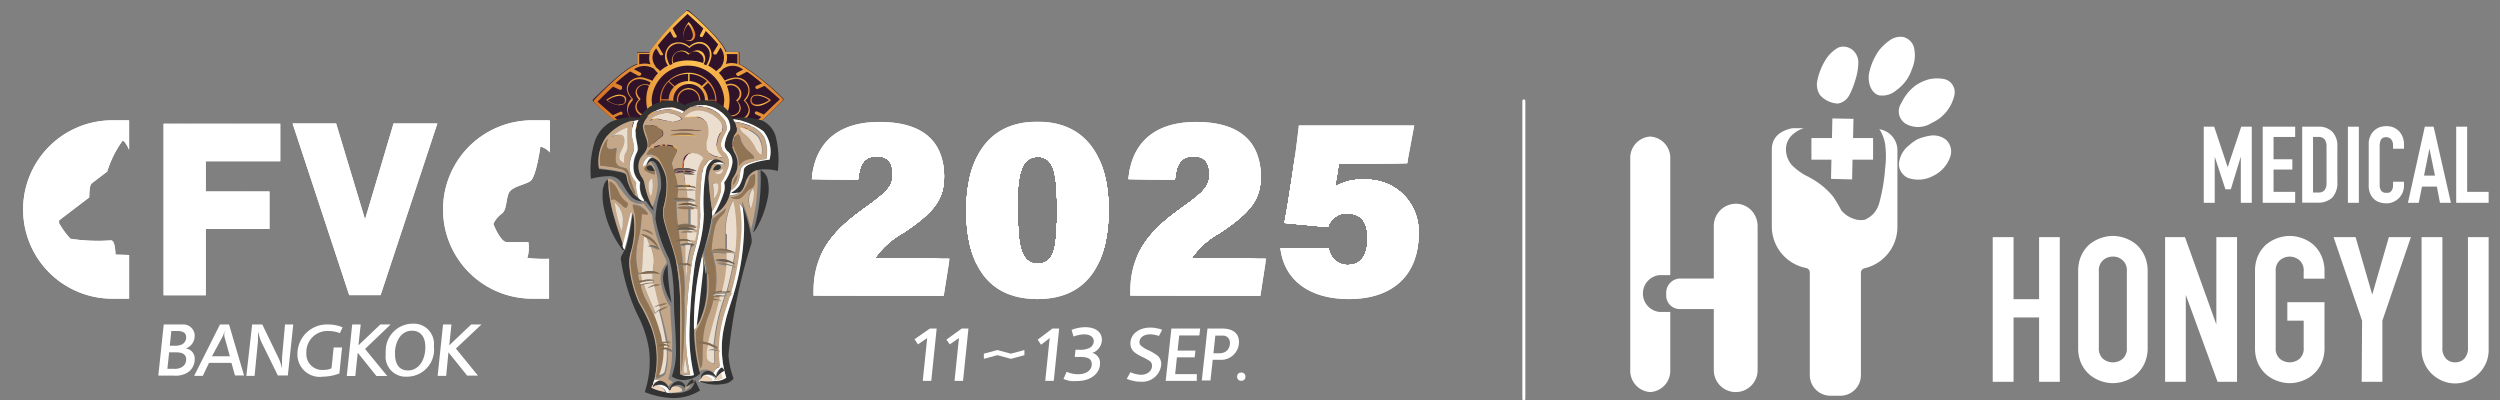 <svg id="图层_1" data-name="图层 1" xmlns="http://www.w3.org/2000/svg" xmlns:xlink="http://www.w3.org/1999/xlink" viewBox="0 0 184.91 29.62"><rect x="0" y="0" width="184.91" height="29.62" fill="#808080" stroke="none"/><defs><style>.cls-1{fill:#fff;}.cls-2{fill:url(#radial-gradient);}.cls-3{fill:url(#linear-gradient);}.cls-4{fill:url(#linear-gradient-2);}.cls-5{fill:url(#linear-gradient-3);}.cls-6{fill:url(#linear-gradient-4);}.cls-7{fill:url(#linear-gradient-5);}.cls-8{fill:url(#linear-gradient-6);}.cls-9{fill:url(#linear-gradient-7);}.cls-10{fill:#333;}.cls-11{fill:#fcfdfd;}.cls-12{fill:#c4a789;}.cls-13{fill:#fbfcfb;}.cls-14{fill:#ebdece;}.cls-15{fill:#ebddce;}.cls-16{fill:#fbfdfd;}.cls-17{fill:#c4a688;}.cls-18{fill:#917454;}.cls-19{fill:#eadece;}.cls-20{fill:#937658;}.cls-21{fill:#f6fafb;}.cls-22{fill:#fcfcfa;}.cls-23{fill:#917452;}.cls-24{fill:#303334;}.cls-25{fill:#2f3633;}.cls-26{fill:#665c50;}.cls-27{fill:#efdfd2;}.cls-28{fill:#c4a788;}.cls-29{fill:#c4a689;}.cls-30{fill:#907453;}.cls-31{fill:#967959;}.cls-32{fill:#e9dece;}.cls-33{fill:#e9ddd0;}.cls-34{fill:#c9ac8e;}.cls-35{fill:#efdecd;}.cls-36{fill:#e9ddcf;}.cls-37{fill:#83684c;}.cls-38{fill:#ebddd0;}.cls-39{fill:#e9ddce;}.cls-40{fill:#745c3d;}.cls-41{fill:#fdfdfd;}.cls-42{fill:#826a4d;}.cls-43{fill:#8f7356;}.cls-44{fill:#eddac6;}.cls-45{fill:#987f65;}.cls-46{fill:#876d50;}.cls-47{fill:#80674a;}.cls-48{fill:#c2a78a;}.cls-49{fill:#eddecf;}.cls-50{fill:#eaddd0;}.cls-51{fill:#856c4f;}.cls-52{fill:#9d8367;}.cls-53{fill:#ebddcf;}.cls-54{fill:#fefefd;}.cls-55{fill:#937b5e;}.cls-56{fill:#ecdbcc;}.cls-57{fill:#826749;}.cls-58{fill:#e7d6c5;}.cls-59{fill:#eaddce;}.cls-60{fill:#8e7353;}.cls-61{fill:#a5886a;}.cls-62{fill:#80674b;}.cls-63{fill:#c4a88a;}.cls-64{fill:#eaddcd;}.cls-65{fill:#846b4f;}.cls-66{fill:#846a4e;}.cls-67{fill:#e7d2be;}.cls-68{fill:#83694b;}.cls-69{fill:#917453;}.cls-70{fill:#f4e7d8;}.cls-71{fill:#866c4f;}.cls-72{fill:#ecdfcf;}.cls-73{fill:#343534;}.cls-74{fill:#ecd1b4;}.cls-75{fill:#ecd3ba;}.cls-76{fill:#363534;}.cls-77{fill:#363636;}.cls-78{fill:#edd4bb;}.cls-79{fill:#ebd2b7;}.cls-80{clip-path:url(#clip-path);}.cls-81{clip-path:url(#clip-path-2);}.cls-82{clip-path:url(#clip-path-3);}.cls-83{clip-path:url(#clip-path-4);}.cls-84{clip-path:url(#clip-path-5);}</style><radialGradient id="radial-gradient" cx="-249.78" cy="2924.04" r="8.72" gradientTransform="translate(294.72 -2732.66) scale(0.98 0.94)" gradientUnits="userSpaceOnUse"><stop offset="0" stop-color="#632257"/><stop offset="0.39" stop-color="#521d48"/><stop offset="1" stop-color="#301328"/></radialGradient><linearGradient id="linear-gradient" x1="-243.61" y1="2917.03" x2="-239.38" y2="2917.03" gradientTransform="translate(292.38 -2909.64)" gradientUnits="userSpaceOnUse"><stop offset="0.04" stop-color="#d67428"/><stop offset="0.53" stop-color="#ffc554"/><stop offset="0.77" stop-color="#eda040"/><stop offset="1" stop-color="#dd802e"/></linearGradient><linearGradient id="linear-gradient-2" x1="-242.4" y1="2917.03" x2="-240.58" y2="2917.03" xlink:href="#linear-gradient"/><linearGradient id="linear-gradient-3" x1="-241.93" y1="2911.96" x2="-241.03" y2="2911.96" xlink:href="#linear-gradient"/><linearGradient id="linear-gradient-4" x1="-241.94" y1="2922.13" x2="-241.04" y2="2922.13" xlink:href="#linear-gradient"/><linearGradient id="linear-gradient-5" x1="-248.48" y1="2917.04" x2="-234.46" y2="2917.04" xlink:href="#linear-gradient"/><linearGradient id="linear-gradient-6" x1="-236.88" y1="2917.05" x2="-235.34" y2="2917.05" xlink:href="#linear-gradient"/><linearGradient id="linear-gradient-7" x1="-247.61" y1="2917.04" x2="-246.06" y2="2917.04" xlink:href="#linear-gradient"/><clipPath id="clip-path"><path class="cls-1" d="M15.22,11.93v2.23h4.71v2.78H15.22v4.9H12.1V9.15h8.63v2.78Zm12.93,9.9H25.83L21.64,9.13h3.22L27,16.23l2.11-7.1h3.24Zm-19.61-3s0-1.05-.33-1.05a13.22,13.22,0,0,1-3-.12,6.19,6.19,0,0,1-.84-1.15v-.21L6.6,14.6s0-.86.15-1,1.18-.91,1.18-.91a7.74,7.74,0,0,1,1.14-2.29s.18,0,.48.68V8.9H8.31a6.59,6.59,0,0,0-6.6,6.6h0a6.59,6.59,0,0,0,6.6,6.59H9.55V18.86ZM39,19.08a2.54,2.54,0,0,0,.08-1.17c-.31,0-1.35,0-1.59,0-.49,0-1-1.35-1-1.35a1.9,1.9,0,0,1,.6-.74c.4-.27.31-.94.52-1.49s1.18-.63,1.62-.94.74-2.55.74-2.55a1.35,1.35,0,0,1,.71.45V8.9H39.37a6.59,6.59,0,0,0-6.6,6.6h0a6.59,6.59,0,0,0,6.6,6.59h1.24V19.14A10.59,10.59,0,0,1,39,19.08Z"/></clipPath><clipPath id="clip-path-2"><path class="cls-1" d="M60.17,21.87v-.31c0-2.61,1.2-4.29,3.57-6,1.82-1.3,2.29-1.7,2.29-2.65s-.38-1.35-1.18-1.35c-1,0-1.27.65-1.38,1.69H60.05c.13-2,1.28-4.23,5-4.23s4.78,1.93,4.78,4c0,1.7-.7,2.64-3,4.18a6.19,6.19,0,0,0-2.14,1.92h5.55l-.44,2.77Z"/></clipPath><clipPath id="clip-path-3"><path class="cls-1" d="M82,15.51c0,3.58-1.29,6.61-5.27,6.61s-5.26-3-5.26-6.54S72.81,9,76.74,9C80.49,9,82,11.84,82,15.51Zm-6.73,0c0,2.64.21,4,1.49,4s1.43-1.34,1.43-4-.22-3.91-1.41-3.91S75.23,12.66,75.23,15.53Z"/></clipPath><clipPath id="clip-path-4"><path class="cls-1" d="M83.6,21.87v-.31c0-2.61,1.2-4.29,3.56-6,1.82-1.3,2.3-1.7,2.3-2.65s-.39-1.35-1.18-1.35c-1,0-1.27.65-1.38,1.69H83.47c.13-2,1.29-4.23,5-4.23s4.78,1.93,4.78,4c0,1.7-.7,2.64-3,4.18a6.09,6.09,0,0,0-2.14,1.92h5.54l-.43,2.77Z"/></clipPath><clipPath id="clip-path-5"><path class="cls-1" d="M104.08,12.07H99c0,.38-.22,1.45-.27,1.76a3.75,3.75,0,0,1,2.19-.54,3.84,3.84,0,0,1,4,4.14c0,2.61-1.61,4.69-5.15,4.69-3.08,0-4.82-1.54-5.07-3.76h3.57a1.4,1.4,0,0,0,1.45,1.24c1,0,1.44-.8,1.44-1.94s-.37-1.87-1.47-1.87a1.37,1.37,0,0,0-1.47,1L95,16.49c.31-1.52.88-5.41,1.07-7.21h8.53Z"/></clipPath></defs><rect class="cls-1" x="112.6" y="7.35" width="0.22" height="22.27" rx="0.11"/><path class="cls-1" d="M122.72,23.07a1.37,1.37,0,0,1,0-2.72h.82V11.76a1.58,1.58,0,0,0-1.48-1.66h0a1.58,1.58,0,0,0-1.48,1.66V27.38A1.58,1.58,0,0,0,122.06,29h0a1.58,1.58,0,0,0,1.48-1.66V23.07Z"/><path class="cls-1" d="M139,9.56l.1.14a3.22,3.22,0,0,1,.33.94,7.11,7.11,0,0,1,0,1.84A13.21,13.21,0,0,1,139,15a2,2,0,0,1-.43.81,2.17,2.17,0,0,1-.63.44,1.52,1.52,0,0,1-.84-.07,2,2,0,0,1-.91-.62,10.24,10.24,0,0,0-.59-1,5.53,5.53,0,0,0-1.06-1,6.53,6.53,0,0,0-1-.59,4.7,4.7,0,0,1-1-.75,1.8,1.8,0,0,1-.44-1.05,1.46,1.46,0,0,1,.54-1.26,2.67,2.67,0,0,1,.41-.28,2.87,2.87,0,0,1,.37-.15h-.5l-.35,0c-1,.22-1.52.73-1.52,1.6v5.63a3.13,3.13,0,0,0,2.53,3.11.34.34,0,0,1,.28.34v7.57a1.53,1.53,0,0,0,1.51,1.54h.77a1.52,1.52,0,0,0,1.5-1.54V20.18a.34.34,0,0,1,.28-.34,3.14,3.14,0,0,0,2.42-3.08V11.12A1.57,1.57,0,0,0,139,9.56Z"/><polygon class="cls-1" points="138.54 10.21 138.54 11.81 137.02 11.81 136.99 13.27 135.43 13.23 135.46 11.81 133.98 11.81 133.98 10.21 135.5 10.21 135.53 8.76 137.09 8.79 137.06 10.21 138.54 10.21"/><path class="cls-1" d="M136.93,3.62a1.22,1.22,0,0,1,.52.94,4.4,4.4,0,0,1-.21,1.32,6,6,0,0,1-.49,1.22,1.19,1.19,0,0,1-.81.56,1.89,1.89,0,0,1-1.31-.61,1.4,1.4,0,0,1-.23-1,4.76,4.76,0,0,1,.61-1.6,2.63,2.63,0,0,1,.92-.91.92.92,0,0,1,.55-.08.86.86,0,0,1,.36.12Z"/><path class="cls-1" d="M140.82,2.75a1.12,1.12,0,0,1,.72.67,2.48,2.48,0,0,1-.12,1.67,3.09,3.09,0,0,1-1.14,1.57,1.6,1.6,0,0,1-1.31.39c-.35-.1-.81-.55-.75-1.5A4.46,4.46,0,0,1,139,3.7a3.84,3.84,0,0,1,.85-.77,1.39,1.39,0,0,1,.68-.21C140.79,2.72,140.82,2.75,140.82,2.75Z"/><path class="cls-1" d="M141.7,6.31a3.29,3.29,0,0,1,1-.45,2.76,2.76,0,0,1,1.15,0,1,1,0,0,1,.72,1.1,2.94,2.94,0,0,1-1.69,2.13,1.86,1.86,0,0,1-1.9.08,1.08,1.08,0,0,1-.34-1.56A3.4,3.4,0,0,1,141.7,6.31Z"/><path class="cls-1" d="M141.82,10.3a4.11,4.11,0,0,1,1.06-.28,1.54,1.54,0,0,1,1.06.32,1.19,1.19,0,0,1,.33,1.19A2.44,2.44,0,0,1,143,13a2.31,2.31,0,0,1-1.87.16,1.13,1.13,0,0,1-.68-1,1.92,1.92,0,0,1,.75-1.41A3.48,3.48,0,0,1,141.82,10.3Z"/><path class="cls-1" d="M130,16.73V27.38a1.62,1.62,0,1,1-3.24,0V22.86h-2.52a1,1,0,0,1-1-1.06v-.13a1.05,1.05,0,0,1,1-1.07h2.52V16.73a1.64,1.64,0,0,1,1.62-1.66,1.61,1.61,0,0,1,1.15.48A1.7,1.7,0,0,1,130,16.73Z"/><path class="cls-1" d="M147.39,17.54h1.54v4.59h1.89V17.54h1.53v10.7h-1.53V23.48h-1.89v4.76h-1.54Z"/><path class="cls-1" d="M153.71,20.07a2.78,2.78,0,0,1,.22-1.15,2.5,2.5,0,0,1,.59-.82,2.79,2.79,0,0,1,1.76-.65,2.72,2.72,0,0,1,.92.17,2.65,2.65,0,0,1,.83.48,2.5,2.5,0,0,1,.59.82,2.78,2.78,0,0,1,.23,1.15v5.65a2.74,2.74,0,0,1-.23,1.15,2.46,2.46,0,0,1-.59.81,2.5,2.5,0,0,1-.83.49,2.72,2.72,0,0,1-.92.17,2.77,2.77,0,0,1-.93-.17,2.6,2.6,0,0,1-.83-.49,2.46,2.46,0,0,1-.59-.81,2.74,2.74,0,0,1-.22-1.15Zm1.53,5.65a1,1,0,0,0,.31.82,1.11,1.11,0,0,0,.73.26,1.08,1.08,0,0,0,.72-.26,1,1,0,0,0,.31-.82V20.07a1,1,0,0,0-.31-.82,1,1,0,0,0-.72-.27,1.06,1.06,0,0,0-.73.27,1,1,0,0,0-.31.82Z"/><path class="cls-1" d="M160.14,17.54h1.47L163.93,24h0V17.54h1.53v10.7h-1.44l-2.35-6.43h0v6.43h-1.53Z"/><path class="cls-1" d="M166.79,20.07a2.78,2.78,0,0,1,.22-1.15,2.5,2.5,0,0,1,.59-.82,2.79,2.79,0,0,1,1.76-.65,2.72,2.72,0,0,1,.92.17,2.65,2.65,0,0,1,.83.48,2.5,2.5,0,0,1,.59.82,2.78,2.78,0,0,1,.23,1.15v.54h-1.54v-.54a1,1,0,0,0-.31-.82,1.11,1.11,0,0,0-1.45,0,1,1,0,0,0-.31.82v5.65a1,1,0,0,0,.31.82,1.14,1.14,0,0,0,1.45,0,1,1,0,0,0,.31-.82v-2h-1.21V22.35h2.75v3.37a2.74,2.74,0,0,1-.23,1.15,2.46,2.46,0,0,1-.59.81,2.5,2.5,0,0,1-.83.49,2.72,2.72,0,0,1-.92.17,2.77,2.77,0,0,1-.93-.17,2.6,2.6,0,0,1-.83-.49,2.46,2.46,0,0,1-.59-.81,2.74,2.74,0,0,1-.22-1.15Z"/><path class="cls-1" d="M174.71,23.72l-2.11-6.18h1.63l1.23,4.25h0l1.23-4.25h1.63l-2.11,6.18v4.52h-1.53Z"/><path class="cls-1" d="M184.07,25.84a2.45,2.45,0,0,1-.19,1,2.52,2.52,0,0,1-.54.79,2.55,2.55,0,0,1-.79.53,2.4,2.4,0,0,1-1.92,0,2.67,2.67,0,0,1-.79-.53,2.49,2.49,0,0,1-.53-.79,2.45,2.45,0,0,1-.2-1v-8.3h1.54v8.15a1.1,1.1,0,0,0,.27.84.9.9,0,0,0,.67.27.93.93,0,0,0,.68-.27,1.15,1.15,0,0,0,.27-.84V17.54h1.53Z"/><path class="cls-1" d="M163,9.37h.77l1,3h0l1-3h.78V15h-.81V11.58h0L165,14h-.4l-.79-2.41h0V15H163Z"/><path class="cls-1" d="M167.36,9.37h2.4v.76h-1.6v1.65h1.39v.76h-1.39v1.65h1.6V15h-2.4Z"/><path class="cls-1" d="M170.28,9.37h1.19a1.39,1.39,0,0,1,1.05.39,1.49,1.49,0,0,1,.36,1.07v2.62a1.6,1.6,0,0,1-.38,1.17,1.53,1.53,0,0,1-1.1.37h-1.12Zm.8,4.87h.37a.59.59,0,0,0,.48-.17.83.83,0,0,0,.15-.54v-2.7a.85.85,0,0,0-.14-.52.57.57,0,0,0-.49-.18h-.37Z"/><path class="cls-1" d="M173.66,9.37h.81V15h-.81Z"/><path class="cls-1" d="M177.81,13.74a1.44,1.44,0,0,1-.1.5,1.62,1.62,0,0,1-.27.41,1.42,1.42,0,0,1-.41.28,1.22,1.22,0,0,1-.5.11,1.89,1.89,0,0,1-.47-.06,1.17,1.17,0,0,1-.43-.22,1.2,1.2,0,0,1-.31-.41,1.46,1.46,0,0,1-.12-.64V10.62a1.22,1.22,0,0,1,.1-.51,1.15,1.15,0,0,1,.26-.41,1.34,1.34,0,0,1,.42-.28,1.51,1.51,0,0,1,.53-.09,1.4,1.4,0,0,1,.51.09,1.34,1.34,0,0,1,.42.28,1.43,1.43,0,0,1,.27.43,1.53,1.53,0,0,1,.1.54V11H177v-.26a.68.68,0,0,0-.13-.42.45.45,0,0,0-.37-.17.41.41,0,0,0-.4.19,1.06,1.06,0,0,0-.09.47v2.87a.76.76,0,0,0,.1.41.43.43,0,0,0,.39.17l.16,0a.46.46,0,0,0,.17-.09.41.41,0,0,0,.12-.18.68.68,0,0,0,.05-.27v-.28h.81Z"/><path class="cls-1" d="M179.35,9.37H180L181.28,15h-.81l-.23-1.2h-1.1L178.9,15h-.8Zm.34,1.62h0l-.4,2h.81Z"/><path class="cls-1" d="M181.67,9.37h.81v4.82h1.59V15h-2.4Z"/><path class="cls-2" d="M57.89,7.45c-.1.09-2.23,2.32-3.2,2.62V11a.07.07,0,0,1-.07.07h-.95a.76.76,0,0,1-.09.18A17.88,17.88,0,0,1,51,14a.12.12,0,0,1-.16,0c-.1-.08-2.41-2.07-2.75-3h-.89a.07.07,0,0,1-.07-.06v-.9a1.74,1.74,0,0,1-.25-.11,18.88,18.88,0,0,1-3-2.43.1.1,0,0,1,0-.16C44,7.25,46.17,5,47.13,4.73V3.92a.07.07,0,0,1,.07-.07h.89a1.26,1.26,0,0,1,.13-.26A18,18,0,0,1,50.78.79a.14.14,0,0,1,.17,0c.1.08,2.5,2.15,2.77,3.05h.89a.08.08,0,0,1,.08.07v.84a1.66,1.66,0,0,1,.24.11,18.4,18.4,0,0,1,3,2.43A.11.11,0,0,1,57.89,7.45Z"/><path class="cls-3" d="M50.91,5.38h0A2.18,2.18,0,0,0,49.41,6h0V6a1.94,1.94,0,0,0-.6,1.39,2,2,0,0,0,.62,1.42v0h0a2.21,2.21,0,0,0,1.47.56h0a2.07,2.07,0,0,0,2.09-2A2.05,2.05,0,0,0,50.91,5.38Zm2,2h-.54a1.39,1.39,0,0,0-.38-.9l.38-.36A1.82,1.82,0,0,1,52.9,7.34ZM51,5.47A2.07,2.07,0,0,1,52.29,6l-.38.36A1.5,1.5,0,0,0,51,6Zm-.1,0V6a1.48,1.48,0,0,0-1,.38L49.49,6A2.12,2.12,0,0,1,50.86,5.47Zm-1.44.6.39.36a1.33,1.33,0,0,0-.39.91h-.55A1.85,1.85,0,0,1,49.42,6.07Zm-.55,1.36h.55a1.36,1.36,0,0,0,.4.92l-.38.36A1.84,1.84,0,0,1,48.87,7.43Zm2,1.86a2,2,0,0,1-1.35-.51l.38-.37a1.51,1.51,0,0,0,1,.37Zm0-.74a1.17,1.17,0,1,1,1.23-1.17A1.2,1.2,0,0,1,50.89,8.55Zm.07.74V8.78a1.58,1.58,0,0,0,.93-.37l.38.36A2,2,0,0,1,51,9.29Zm1.38-.59L52,8.34a1.34,1.34,0,0,0,.4-.91h.54A1.82,1.82,0,0,1,52.34,8.7Z"/><path class="cls-4" d="M50.89,6.52a.87.87,0,1,0,.91.86A.89.89,0,0,0,50.89,6.52Zm0,1.63a.77.77,0,1,1,.81-.77A.79.79,0,0,1,50.89,8.15Z"/><path class="cls-5" d="M50.94,1.63l0,0,0,0a1.86,1.86,0,0,0-.41.89c0,.43.25.52.45.52s.45-.09.45-.52A1.77,1.77,0,0,0,50.94,1.63ZM50.9,3c-.23,0-.35-.14-.35-.43a1.57,1.57,0,0,1,.35-.78,1.57,1.57,0,0,1,.35.78C51.25,2.81,51.14,3,50.9,3Z"/><path class="cls-6" d="M50.89,11.75c-.2,0-.45.1-.45.53a1.76,1.76,0,0,0,.42.89l0,.05,0-.05a1.77,1.77,0,0,0,.41-.89C51.34,11.85,51.1,11.75,50.89,11.75Zm0,1.31a1.66,1.66,0,0,1-.35-.78c0-.29.12-.43.35-.43s.36.14.36.43A1.58,1.58,0,0,1,50.89,13.06Z"/><path class="cls-7" d="M57.88,7.29a18.4,18.4,0,0,0-3-2.43,1.66,1.66,0,0,0-.24-.11V3.91a.08.08,0,0,0-.08-.07h-.89c-.27-.9-2.67-3-2.77-3a.14.14,0,0,0-.17,0,18,18,0,0,0-2.56,2.8,1.26,1.26,0,0,0-.13.26H47.2a.07.07,0,0,0-.07.07v.81c-1,.29-3.1,2.52-3.19,2.62a.1.1,0,0,0,0,.16,18.88,18.88,0,0,0,3,2.43,1.74,1.74,0,0,0,.25.11V11a.07.07,0,0,0,.07.06h.89c.34.93,2.65,2.92,2.75,3A.12.12,0,0,0,51,14a17.88,17.88,0,0,0,2.57-2.8.76.76,0,0,0,.09-.18h.95a.07.07,0,0,0,.07-.07v-.89c1-.3,3.1-2.53,3.2-2.62A.11.11,0,0,0,57.88,7.29ZM53.75,4h.79v.73a1.41,1.41,0,0,0-.85,0A1.4,1.4,0,0,0,53.75,4Zm-5.32-.27a1.4,1.4,0,0,1,.1-.16l.28.47a.13.13,0,0,0,.11.05H49a.11.11,0,0,0,0-.16l-.34-.57c.26-.33.58-.7.91-1.05l.21.4a.12.12,0,0,0,.11.07H50A.12.12,0,0,0,50,2.58l-.25-.48c.48-.49.92-.9,1.1-1.07.19.17.67.59,1.17,1.08l-.24.47a.12.12,0,0,0,.05.16h.06A.15.15,0,0,0,52,2.68l.2-.39a12,12,0,0,1,.92,1l-.35.58a.12.12,0,0,0,.05.16h.06A.12.12,0,0,0,53,4l.29-.49a1.42,1.42,0,0,1,.2.39A1.17,1.17,0,0,1,53.29,5a1.76,1.76,0,0,0-.31.27,3.22,3.22,0,0,0-.6-.42,1.79,1.79,0,0,0,.18-.43,1,1,0,0,0-.22-1.07.87.87,0,0,0-.62-.25,1.21,1.21,0,0,0-.74.34,1.16,1.16,0,0,0-1.36-.16,1.13,1.13,0,0,0-.21,1.57,2.92,2.92,0,0,0-.59.4,2,2,0,0,0-.33-.29l0-.06A1,1,0,0,1,48.43,3.71Zm1.41,7.19a.6.6,0,0,0,.46.18.85.85,0,0,0,.53-.24.84.84,0,0,0,.57.26.77.77,0,0,0,.44-.15.71.71,0,0,0,.24-.88l.2-.09a2.14,2.14,0,0,1,.2.49.84.84,0,0,1-.36,1,.89.89,0,0,1-.87.06,1.47,1.47,0,0,1-.4-.25l0,0,0,0a1.18,1.18,0,0,1-.7.34.74.74,0,0,1-.56-.22c-.47-.43-.17-1.12,0-1.41l.2.09A.7.7,0,0,0,49.84,10.9Zm0-.79a3.18,3.18,0,0,0,1.08.19,3.3,3.3,0,0,0,1.1-.19.61.61,0,0,1-.21.77.65.65,0,0,1-.9-.13l0-.05,0,0a.8.8,0,0,1-.5.25.58.58,0,0,1-.4-.16A.61.61,0,0,1,49.81,10.11Zm1.08-.18A2.63,2.63,0,0,1,48.2,7.38a2.69,2.69,0,0,1,5.37,0A2.62,2.62,0,0,1,50.89,9.93ZM52,3.9a.62.62,0,0,0-.46-.18A.91.91,0,0,0,51,4a.74.74,0,0,0-1-.11.68.68,0,0,0-.25.84l-.21.09a1.75,1.75,0,0,1-.18-.45.84.84,0,0,1,.36-1,.89.89,0,0,1,.87-.06,1.24,1.24,0,0,1,.4.25l0,0,0,0a1.09,1.09,0,0,1,.7-.34.72.72,0,0,1,.55.22c.47.42.19,1.09,0,1.39l-.2-.09A.7.7,0,0,0,52,3.9Zm0,.76a3.4,3.4,0,0,0-1.11-.19,3,3,0,0,0-1.09.19A.6.6,0,0,1,50,3.92a.65.65,0,0,1,.9.13l0,0,0,0a.77.77,0,0,1,.5-.25.56.56,0,0,1,.39.16A.58.58,0,0,1,52,4.66ZM47.28,4h.77a1.21,1.21,0,0,0,.06.76,1.51,1.51,0,0,0-.83,0Zm.78,6.89h-.77v-.79a1.24,1.24,0,0,0,.33,0,1.46,1.46,0,0,0,.48-.08A1.41,1.41,0,0,0,48.06,10.88ZM47,9.74l-.17-.1.49-.26a.12.12,0,0,0,0-.16.14.14,0,0,0-.17,0l-.6.32a13.27,13.27,0,0,1-1.1-.86l.41-.2A.1.1,0,0,0,46,8.29a.12.12,0,0,0-.16,0l-.51.23c-.51-.45-1-.87-1.13-1,.18-.18.63-.64,1.14-1.11l.5.23h.05A.11.11,0,0,0,46,6.49a.11.11,0,0,0-.06-.15l-.41-.19a11.65,11.65,0,0,1,1.08-.87l.62.33h.06a.13.13,0,0,0,.11-.06.12.12,0,0,0,0-.16l-.51-.27a1.7,1.7,0,0,1,.41-.19,1.37,1.37,0,0,1,1.08.16,1.91,1.91,0,0,0,.29.32,3,3,0,0,0-.42.57,2.39,2.39,0,0,0-.44-.17A1.12,1.12,0,0,0,46.62,6a.78.78,0,0,0-.26.59,1.07,1.07,0,0,0,.36.7,1,1,0,0,0-.18,1.29,1,1,0,0,0,.82.41,2.07,2.07,0,0,0,.85-.21,2.86,2.86,0,0,0,.42.55,2,2,0,0,0-.32.33l-.06,0A1.18,1.18,0,0,1,47,9.74Zm-.2-2.45a1.06,1.06,0,0,1-.36-.67.67.67,0,0,1,.23-.52c.44-.44,1.13-.19,1.45,0l-.09.19a.81.81,0,0,0-.83.13.58.58,0,0,0-.19.44.81.81,0,0,0,.25.51.66.66,0,0,0-.12.95.7.7,0,0,0,.59.28,1.2,1.2,0,0,0,.31,0,1.86,1.86,0,0,0,.1.2c-.33.16-1.1.44-1.54-.17a.8.8,0,0,1-.07-.83,2,2,0,0,1,.27-.38l0,0Zm.56,0a.9.9,0,0,1-.26-.48.53.53,0,0,1,.17-.37A.66.66,0,0,1,48,6.35a2.74,2.74,0,0,0-.2,1A2.86,2.86,0,0,0,48,8.44a.69.69,0,0,1-.78-.2.59.59,0,0,1,.14-.86l0,0Zm6,3.78-.11.16L53,10.78a.14.14,0,0,0-.17,0,.12.12,0,0,0,0,.16l.34.57a13.58,13.58,0,0,1-.91,1l-.2-.4a.13.13,0,0,0-.16-.06.12.12,0,0,0-.06.16l.25.48c-.48.49-.92.9-1.1,1.07-.19-.17-.67-.59-1.17-1.08l.24-.47a.11.11,0,0,0-.06-.16.13.13,0,0,0-.16.06l-.2.39a10.5,10.5,0,0,1-.92-1L49,10.9a.12.12,0,0,0,0-.16.14.14,0,0,0-.17,0l-.28.49a1.28,1.28,0,0,1-.2-.39,1.15,1.15,0,0,1,.17-1,2,2,0,0,0,.36-.3,2.67,2.67,0,0,0,.59.4,2.18,2.18,0,0,0-.2.45,1,1,0,0,0,.23,1.07.89.89,0,0,0,.59.25h0a1.31,1.31,0,0,0,.74-.34,1.16,1.16,0,0,0,1.36.16c.72-.47.36-1.29.19-1.6a3.53,3.53,0,0,0,.6-.41,1.79,1.79,0,0,0,.31.29l.07.1A1,1,0,0,1,53.37,11.09Zm1.18-.2h-.82a1.22,1.22,0,0,0,0-.85,1.47,1.47,0,0,0,.53.09l.34,0Zm1.94-2.41L56,8.25a.13.13,0,0,0-.16.05.12.12,0,0,0,.06.16l.41.19a10.44,10.44,0,0,1-1.08.87l-.62-.33a.13.13,0,0,0-.17.05.11.11,0,0,0,0,.15l.51.28a1.37,1.37,0,0,1-.4.18,1.3,1.3,0,0,1-1.13-.19,2.25,2.25,0,0,0-.31-.31,2.88,2.88,0,0,0,.43-.56,2.39,2.39,0,0,0,.49.19A1.65,1.65,0,0,0,54.5,9a1,1,0,0,0,.7-.27.78.78,0,0,0,.26-.59,1.11,1.11,0,0,0-.35-.7,1,1,0,0,0,.17-1.29c-.49-.68-1.34-.36-1.68-.19a3,3,0,0,0-.43-.57,1.86,1.86,0,0,0,.29-.28.41.41,0,0,1,.11-.07,1.2,1.2,0,0,1,1.24,0l.16.1-.49.26a.12.12,0,0,0,0,.16.17.17,0,0,0,.11.06l.06,0,.6-.32c.35.24.74.55,1.11.86l-.42.19a.12.12,0,0,0-.06.16.12.12,0,0,0,.11.07l.05,0,.51-.23c.51.45,1,.87,1.13,1C57.45,7.55,57,8,56.49,8.48ZM53.77,6.36a.7.7,0,0,1,.81.2.59.59,0,0,1-.14.86l0,0,0,0A.84.84,0,0,1,54.7,8a.49.49,0,0,1-.17.37.7.7,0,0,1-.77.09,2.8,2.8,0,0,0,.2-1A2.89,2.89,0,0,0,53.77,6.36Zm.35,2.24a.69.69,0,0,0,.48-.19A.58.58,0,0,0,54.79,8a.81.81,0,0,0-.25-.51.66.66,0,0,0,.12-1,.79.79,0,0,0-.93-.23,1.76,1.76,0,0,0-.09-.2,2,2,0,0,1,.51-.18.94.94,0,0,1,1.05.34.8.8,0,0,1,.07.83,1.57,1.57,0,0,1-.27.38l0,0,0,0a1.1,1.1,0,0,1,.37.67.72.72,0,0,1-.24.52c-.46.46-1.21.16-1.5,0l.09-.18A1.18,1.18,0,0,0,54.12,8.6Z"/><path class="cls-8" d="M57,7.37A2.06,2.06,0,0,0,56.06,7c-.46,0-.56.23-.56.42s.1.43.56.43A2.06,2.06,0,0,0,57,7.44l0,0Zm-.94.37c-.31,0-.46-.11-.46-.34s.15-.33.46-.33a1.78,1.78,0,0,1,.82.33A1.68,1.68,0,0,1,56.06,7.74Z"/><path class="cls-9" d="M45.76,7a2,2,0,0,0-.93.39l0,0,0,0a2,2,0,0,0,.93.39c.46,0,.56-.23.56-.42S46.22,7,45.76,7Zm0,.76a1.83,1.83,0,0,1-.82-.33,1.72,1.72,0,0,1,.82-.34c.31,0,.46.11.46.34S46.07,7.73,45.76,7.73Z"/><path class="cls-10" d="M50.6,7.79a3,3,0,0,1,2.25-.27,2.41,2.41,0,0,1,1.36,1.24,4.31,4.31,0,0,1,2.17.16,1.83,1.83,0,0,1,1,1.2,7,7,0,0,1,.15,2.53A3.4,3.4,0,0,0,56,12.58a1.17,1.17,0,0,0-.77.68c-.15.35-.19.8-.58,1-.18,0-.41.14-.58,0,0,0,0,0,0,0a1.69,1.69,0,0,0,.62-.53A2.57,2.57,0,0,0,55,12.59c0-.2.2-.32.37-.41a5.42,5.42,0,0,1,1.54-.37,2.39,2.39,0,0,0-.45-2.1,4.77,4.77,0,0,0-2.24-.9l.09.19c.11.27.31.62.09.9a1.34,1.34,0,0,0-.06,1.44,1.66,1.66,0,0,1-.09,1.78c-.24.27-.12.64-.21,1l-.12.45a2.35,2.35,0,0,1-1.1,1.32,8.41,8.41,0,0,0,.74-1.68,1.42,1.42,0,0,0,0-.68,3.5,3.5,0,0,0,.6-1.37,1,1,0,0,0-.27-.87.78.78,0,0,1-.3-.48A2.54,2.54,0,0,1,54,9.61a1.19,1.19,0,0,0-.4-1.08,2.3,2.3,0,0,0-2.5-.62,1.78,1.78,0,0,0-.48.33,2.18,2.18,0,0,0-2.26,0,1.41,1.41,0,0,0-.81,1c0,.54.41,1,.33,1.58-.05.41-.45.65-.58,1a1.36,1.36,0,0,0,.15,1.19,1.17,1.17,0,0,1,.22.51,5.86,5.86,0,0,0,.58,1.71,1.58,1.58,0,0,1,.09.36c-.21-.23-.39-.49-.58-.73h0a1.16,1.16,0,0,1-.94-.2c-.45-.36-.63-.92-1-1.33a1.08,1.08,0,0,0-.81-.3,5.25,5.25,0,0,0-1.3.2,6.94,6.94,0,0,1,.28-2.76A2.6,2.6,0,0,1,45.21,9a3.85,3.85,0,0,1,2.07-.28,2.65,2.65,0,0,1,2.08-1.26,1.75,1.75,0,0,1,1.24.31M46.7,9h0a3.81,3.81,0,0,0-1.84,1.18,3.12,3.12,0,0,0-.54,2.33,12.5,12.5,0,0,1,1.61.24c.17.05.41.11.43.31a2.6,2.6,0,0,0,.54,1.33l.08.08a1,1,0,0,0,.28.2c.1.1.24.26.4.21,0,0,0-.06,0-.08a1.78,1.78,0,0,1-.29-1.31,1.67,1.67,0,0,1-.44-.7,2.14,2.14,0,0,1,.19-1.49c.18-.34,0-.71-.05-1.06a2.1,2.1,0,0,1,.2-1.37A5.36,5.36,0,0,0,46.7,9m1.07,3.23c.14-.21.19-.49.47-.56a1,1,0,0,1,.65.55,3.77,3.77,0,0,1,.39,1,5.58,5.58,0,0,1-.2,2.11,2.66,2.66,0,0,0,.1,1.25c.24.87.58,1.71.79,2.58a18.38,18.38,0,0,1,.34,3.3c0,1.74,0,3.49,0,5.23l.14.06a1.55,1.55,0,0,0,.88,0A13,13,0,0,1,51,24.07a40.5,40.5,0,0,1,.4-4.66,9.93,9.93,0,0,1,.28-1.17,9.77,9.77,0,0,0,.37-2.47,14,14,0,0,1,.16-3.17,1.2,1.2,0,0,1,.61-.87.87.87,0,0,1,.8.38h-.05a.68.68,0,0,0-.8,0,1.63,1.63,0,0,0-.36,1.16,20.1,20.1,0,0,0,.27,2.32c0,.12,0,.24,0,.36a19.8,19.8,0,0,1-.76,3,21.26,21.26,0,0,0-.59,5.33,13.07,13.07,0,0,0,.4,3.18l.05.17a1.66,1.66,0,0,1-.94.45,1.49,1.49,0,0,1-1.15-.24A5.31,5.31,0,0,0,50,26.07c0-.93-.06-1.85-.12-2.77s0-1.72-.11-2.58a7.27,7.27,0,0,0-.29-1.6,10,10,0,0,1-1-2.93A8.72,8.72,0,0,1,48.88,14a3.21,3.21,0,0,0-.3-1.77c-.08-.2-.3-.43-.53-.27l-.16.16-.12.06m8.49.41a1,1,0,0,1,.5.59,3.25,3.25,0,0,1,0,1.58,7,7,0,0,1-.74,2,1.83,1.83,0,0,1-.32.45,13.86,13.86,0,0,0,.55-4.66M44.64,13.82a.88.88,0,0,1,.34-.58,2.32,2.32,0,0,1,.06.59,10.24,10.24,0,0,0,.42,2.39c.18.67.45,1.3.63,2a1,1,0,0,0,.14.29A15.1,15.1,0,0,0,46.76,16a1.65,1.65,0,0,1,.07-.32,6.27,6.27,0,0,1-.19,3,2.8,2.8,0,0,0-.09.81,8.55,8.55,0,0,0,.72,2.84,13,13,0,0,1,.89,1.79,6.79,6.79,0,0,1,.21,4.06c0,.1-.06.2-.08.3s0,.15-.08.22a4.36,4.36,0,0,0,1,.3,2.7,2.7,0,0,0,.41.06h.08a2.1,2.1,0,0,0,1.35-.26,1,1,0,0,0,.34-.74c.12.27.25.55.39.82a3.66,3.66,0,0,1-2.24.55A6,6,0,0,1,47.69,29l0,0A7.25,7.25,0,0,0,48,25.83a8.25,8.25,0,0,0-.87-2.59,14.49,14.49,0,0,1-1.2-4c-.07-.27.17-.49.25-.74l-.12,0a7.46,7.46,0,0,1-1.37-3,4.55,4.55,0,0,1-.09-1.6m10.22,1.06a10.51,10.51,0,0,1,.68,2.24,2,2,0,0,1,.09.77,39.91,39.91,0,0,0-1.71,8.29A6.23,6.23,0,0,0,54.26,28a1.08,1.08,0,0,1-.75.4,3.21,3.21,0,0,1-1.71-.17l-.06-.07a4.76,4.76,0,0,0,1.25,0,1.35,1.35,0,0,0,.73-.24,7.3,7.3,0,0,1-.1-4c.18-.88.53-1.72.76-2.59A17.85,17.85,0,0,0,55,17.18a9.83,9.83,0,0,0-.09-1.8c0-.17,0-.33-.08-.5M52,19.1a.76.76,0,0,1,.12.19,7.52,7.52,0,0,1,.15.95c0,.42,0,.84,0,1.25a6.14,6.14,0,0,1-.45,2.06,1.58,1.58,0,0,1-.35.6c.17-1.32.33-2.64.47-4a4.34,4.34,0,0,0,0-1.08m-2.83,2a1.73,1.73,0,0,1,.27-1.51,16.88,16.88,0,0,0,.29,2.84,4,4,0,0,1-.56-1.33Z"/><path class="cls-11" d="M51.1,7.91a2.3,2.3,0,0,1,2.5.62A1.19,1.19,0,0,1,54,9.61a2.54,2.54,0,0,0-.41,1.16.78.78,0,0,0,.3.48,1,1,0,0,1,.27.87,3.5,3.5,0,0,1-.6,1.37,1.42,1.42,0,0,1,0,.68,8.41,8.41,0,0,1-.74,1.68l-.15.13c0-.12,0-.24,0-.36a5.71,5.71,0,0,0,.63-1.46,2.91,2.91,0,0,0,0-.66,4.05,4.05,0,0,0,.54-1.13,1.06,1.06,0,0,0-.16-1,1,1,0,0,1-.36-.56c-.06-.44.24-.81.4-1.19a1.18,1.18,0,0,0-.42-1.07,2.28,2.28,0,0,0-1.87-.67,2,2,0,0,1-.35,0M46.7,9a5.36,5.36,0,0,1,.54-.14,2.1,2.1,0,0,0-.2,1.37c.05.35.23.72.05,1.06a2.14,2.14,0,0,0-.19,1.49,1.67,1.67,0,0,0,.44.7,1.78,1.78,0,0,0,.29,1.31s0,.06,0,.08c-.16,0-.3-.11-.4-.21a2.24,2.24,0,0,1-.17-1.11,1.78,1.78,0,0,1-.42-1.73c.05-.31.28-.57.26-.89s-.17-.66-.17-1a2.32,2.32,0,0,1,.17-.9L46.7,9m5.66,2.92a.6.6,0,0,1,.47-.14,1.2,1.2,0,0,0-.61.87,14,14,0,0,0-.16,3.17,9.77,9.77,0,0,1-.37,2.47,9.93,9.93,0,0,0-.28,1.17,40.5,40.5,0,0,0-.4,4.66,13,13,0,0,0,.32,3.62,1.55,1.55,0,0,1-.88,0c.2,0,.4,0,.6,0a13.7,13.7,0,0,1-.3-3.67,37.3,37.3,0,0,1,.4-4.47,6.21,6.21,0,0,1,.24-1.12,10.44,10.44,0,0,0,.41-2.53,17.76,17.76,0,0,1,.11-3,1.65,1.65,0,0,1,.45-1Z"/><path class="cls-12" d="M50.62,8.24a1.78,1.78,0,0,1,.48-.33,2,2,0,0,0,.35,0,2.28,2.28,0,0,1,1.87.67,1.18,1.18,0,0,1,.42,1.07c-.16.38-.46.75-.4,1.19a1,1,0,0,0,.36.56,1.06,1.06,0,0,1,.16,1,4.05,4.05,0,0,1-.54,1.13,2.91,2.91,0,0,1,0,.66,5.71,5.71,0,0,1-.63,1.46,20.1,20.1,0,0,1-.27-2.32,1.63,1.63,0,0,1,.36-1.16,1.15,1.15,0,0,1,.45,0c.12,0,.24.08.35,0h.05a.87.87,0,0,0-.8-.38.6.6,0,0,0-.47.14,1.65,1.65,0,0,0-.45,1,17.76,17.76,0,0,0-.11,3,10.44,10.44,0,0,1-.41,2.53,6.21,6.21,0,0,0-.24,1.12,37.3,37.3,0,0,0-.4,4.47,13.7,13.7,0,0,0,.3,3.67c-.2,0-.4,0-.6,0l-.14-.06c0-1.74,0-3.49,0-5.23a18.38,18.38,0,0,0-.34-3.3c-.21-.87-.55-1.71-.79-2.58a2.66,2.66,0,0,1-.1-1.25,5.58,5.58,0,0,0,.2-2.11,3.77,3.77,0,0,0-.39-1,1,1,0,0,0-.65-.55.43.43,0,0,0-.35,0,.89.89,0,0,0-.34.65l.22-.11.12-.06c0,.17-.29.3-.18.47a2,2,0,0,0,.73.32l0-.26a1.38,1.38,0,0,0-.25-.42l-.27-.11.16-.16a.87.87,0,0,1,.3.38A3,3,0,0,1,48.62,14a5,5,0,0,1-.37,1.3,5.86,5.86,0,0,1-.58-1.71,1.17,1.17,0,0,0-.22-.51,1.36,1.36,0,0,1-.15-1.19c.13-.37.53-.61.58-1,.08-.56-.31-1-.33-1.58a1.41,1.41,0,0,1,.81-1,3.51,3.51,0,0,1,1-.22,1.74,1.74,0,0,1,1.06.31l.19-.12m0,.43a4.39,4.39,0,0,1,.89-.05,1,1,0,0,1,.79.45,1.74,1.74,0,0,1,.05,1.27,1.35,1.35,0,0,0,0,.82,1.35,1.35,0,0,0,1.15.44,1.18,1.18,0,0,1-.46-.72,1.93,1.93,0,0,1,.38-1.25c.15-.3-.08-.6-.28-.81a2.13,2.13,0,0,0-1.42-.64,1.33,1.33,0,0,0-1.08.49m-2.56.22a1.44,1.44,0,0,1,.57-.13A9.56,9.56,0,0,0,49.79,9a1.58,1.58,0,0,0,.68-.2,1.49,1.49,0,0,0-1-.44,1.86,1.86,0,0,0-1.37.53m-.41.52c.05.37.24.7.3,1.06,0,.15,0,.31,0,.47a6.71,6.71,0,0,1,1-.86.38.38,0,0,0-.1-.53,1.42,1.42,0,0,0-1.09-.29c-.07,0-.15.08-.12.15m1.84.27h1c.46,0,.93,0,1.4,0a7.37,7.37,0,0,0-2.39,0m.06.36a3.37,3.37,0,0,0,.55,0,6.48,6.48,0,0,1,1.32.05,1,1,0,0,0-.52-.19,2.59,2.59,0,0,0-1.35.16M48.22,11a1.39,1.39,0,0,0-.39.51.65.65,0,0,1,.43-.05,1.31,1.31,0,0,1,.67.66,3.33,3.33,0,0,1,.47,1.4,6.62,6.62,0,0,1-.25,2,2.21,2.21,0,0,0,.07.92c.22.89.58,1.74.81,2.64a4.18,4.18,0,0,0,.15.61l0,.06a15.65,15.65,0,0,1,.21,2c.09,1.82.05,3.65,0,5.47a1.53,1.53,0,0,0,0,.3A40.1,40.1,0,0,0,50.63,22a8.83,8.83,0,0,0,0-1.36c0-.34-.05-.68-.12-1l.24,0a4.78,4.78,0,0,0,0,1c0-.32.09-.65.11-1l.27.05a.45.45,0,0,0-.24-.17,10.14,10.14,0,0,1,.23-1.2v0a.14.14,0,0,0,.09-.12h.21c-.11,0-.22-.1-.33-.13l.14,0-.07-.1-.25-.07h.19L51,17.78l.19.07a6,6,0,0,0,.12-.61l-.2,0,0-.05a.24.24,0,0,0,.22,0L51.2,17l.1,0,.07,0s0-.13,0-.18l.12,0-.1-.09c0-.43.08-.85,0-1.28l-.21-.06h.1l0-.09.12,0,.05-.05.1,0a1,1,0,0,0-.13-.09c0-.09,0-.19,0-.28a2.54,2.54,0,0,1-.55,0l.08-.05a7.87,7.87,0,0,0-1,0,7.59,7.59,0,0,1,1.17,0l-.05-.06.31.11c0-.23,0-.46,0-.7l-.33,0,.11-.07a.5.5,0,0,0,.27,0l-.21-.13.11,0,.07,0a7.72,7.72,0,0,1,.11-1.17l-.17,0V12.6l.18.05a2.35,2.35,0,0,1,.42-.94,1,1,0,0,0-1-.37c-.44.18-.46.7-.49,1.09a2.22,2.22,0,0,0-.72.12A2.14,2.14,0,0,1,49.7,12c.06-.32.3-.58.36-.9s-.27-.31-.44-.36a2.11,2.11,0,0,0-1.4.19m4.51,1.64c.19,0,.42,0,.56-.13a.17.17,0,0,0-.13-.26c-.23,0-.36.21-.43.39m.11.18a.51.51,0,0,0,.43.09c.16-.07.18-.26.22-.4a1.41,1.41,0,0,1-.65.31M48,13.48a1.52,1.52,0,0,0,.15,1.06,2.53,2.53,0,0,0,.08-1.36.57.57,0,0,0-.23.3m4.69.16a2.91,2.91,0,0,1,.05,1l.07,0a1.26,1.26,0,0,0,.27-1c-.06-.17-.28-.08-.39,0m-2,12.83c0,.34-.1.68-.12,1,0,.16.21.09.31.08-.07-.36-.11-.73-.19-1.09M44.84,10.12a3.81,3.81,0,0,1,1.84-1.18h0l.21,0a2.32,2.32,0,0,0-.17.9c0,.34.14.66.17,1s-.21.58-.26.89a1.78,1.78,0,0,0,.42,1.73,2.24,2.24,0,0,0,.17,1.11,1,1,0,0,1-.28-.2L47,14.3a10.61,10.61,0,0,1-.46-1.45,1.09,1.09,0,0,0-.19-.39c-.26-.09-.6-.1-.74-.36s0-.77,0-1.15c-.21,0-.48.15-.65,0s-.06-.46,0-.69a2.51,2.51,0,0,0-.53,2,7.69,7.69,0,0,1,1.5.24.67.67,0,0,1,.53.5,3,3,0,0,0,.51,1.29l-.06,0A2.6,2.6,0,0,1,46.34,13c0-.2-.26-.26-.43-.31a12.5,12.5,0,0,0-1.61-.24,3.12,3.12,0,0,1,.54-2.33m.46,0A1,1,0,0,1,46,10c.17.09.18.31.17.48,0,.42-.37.75-.38,1.17,0,.21.2.34.37.42a1.74,1.74,0,0,1,.05-.68,1.15,1.15,0,0,0,.2-.56,13.26,13.26,0,0,1,0-1.41,3.23,3.23,0,0,0-1.12.65m4.87,4h.61c0,.19.06.39.08.58a2.34,2.34,0,0,0-.7,0H50.1a5.54,5.54,0,0,1,.07-.57m-.14.84a4.81,4.81,0,0,1,.85,0,.59.59,0,0,0,0,.13,1.69,1.69,0,0,0-.77.13,5.18,5.18,0,0,1,.79,0v.1a2.1,2.1,0,0,0-.75,0c.28,0,.57,0,.86.08l-.1,0c0,.4,0,.79,0,1.19a1.73,1.73,0,0,0-.68.06l-.09,0c-.08-.58-.07-1.15-.11-1.72M50.17,17A4.83,4.83,0,0,1,51,17l-.18.1a.78.78,0,0,0-.47.11c.16,0,.33,0,.5,0a4.71,4.71,0,0,1,0,.53,1.73,1.73,0,0,0-.6,0c0-.25,0-.49-.07-.72m.13,1.17a2.81,2.81,0,0,1,.5,0c0,.45-.08.9,0,1.35h-.3c0-.44-.08-.88-.15-1.32m2.36.49a9.24,9.24,0,0,1,1.05.06l0,.54a2.23,2.23,0,0,0-.89,0,8.27,8.27,0,0,1,1,.12l-.18.08a1.79,1.79,0,0,0-.69,0l.75.15a10.06,10.06,0,0,1-.34,2l.22,0a1.86,1.86,0,0,0-.74.08,6.3,6.3,0,0,0,0-2.25,7,7,0,0,1-.16-.77Z"/><path class="cls-13" d="M48.36,8.27a2.18,2.18,0,0,1,2.26,0l-.19.12a1.74,1.74,0,0,0-1.06-.31,3.51,3.51,0,0,0-1,.22Z"/><path class="cls-14" d="M50.62,8.67a1.33,1.33,0,0,1,1.08-.49,2.13,2.13,0,0,1,1.42.64c.2.21.43.51.28.81A1.93,1.93,0,0,0,53,10.88a1.18,1.18,0,0,0,.46.72,1.35,1.35,0,0,1-1.15-.44,1.35,1.35,0,0,1,0-.82,1.74,1.74,0,0,0-.05-1.27,1,1,0,0,0-.79-.45,4.39,4.39,0,0,0-.89.05m.45,2.67a1,1,0,0,1,1,.37,2.35,2.35,0,0,0-.42.94l-.18-.05a2.27,2.27,0,0,0-.86-.17c0-.39.05-.91.49-1.09m-1.23,1.3a4.25,4.25,0,0,1,1.59,0l.17,0a7.72,7.72,0,0,0-.11,1.17l-.07,0a2.94,2.94,0,0,0-.71-.17c-.05-.29-.09-.59-.12-.88H51l.42,0A2,2,0,0,0,50,12.7l-.13-.06m3.81,4.66a5,5,0,0,1,.57-2.52,4.32,4.32,0,0,1,.17.87,12.05,12.05,0,0,1,0,3l-.09,0a2.66,2.66,0,0,0-.56-.2c0-.38,0-.75,0-1.13m-2.73-1.89.1,0,.24,0,.21.06c0,.43,0,.85,0,1.28a2.18,2.18,0,0,0-.51-.17c0-.4,0-.79,0-1.19m-.75,1.39a3.18,3.18,0,0,1,1.23,0c0,.05,0,.14,0,.18l-.07,0a1.34,1.34,0,0,0-1.12-.11V16.8m.7.38h.26l.2,0a6,6,0,0,1-.12.61L51,17.78l-.18-.07a4.71,4.71,0,0,0,0-.53m-3.53,3.76a2.59,2.59,0,0,1,1-.16l0,.12a2.5,2.5,0,0,0-.9.15l-.1-.11m5.49.87a3.69,3.69,0,0,1,.87-.1c0,.12-.11.16-.23.15a.94.94,0,0,0-.55,0l-.09,0Z"/><path class="cls-15" d="M48.06,8.89a1.86,1.86,0,0,1,1.37-.53,1.49,1.49,0,0,1,1,.44,1.58,1.58,0,0,1-.68.2,9.56,9.56,0,0,1-1.16-.24,1.44,1.44,0,0,0-.57.13m6.64.52a2.49,2.49,0,0,1,1.4.72,1.82,1.82,0,0,1,.25,1.4,1.12,1.12,0,0,1-.47-.54,3,3,0,0,0-.77-1,.89.89,0,0,1-.41-.56m-3.92,4.66.36,0,.33,0c0,.24,0,.47,0,.7l-.31-.11-.29-.07c0-.19,0-.39-.08-.58Z"/><path class="cls-16" d="M54.23,8.81a4.77,4.77,0,0,1,2.24.9,2.39,2.39,0,0,1,.45,2.1,5.42,5.42,0,0,0-1.54.37c-.17.09-.35.21-.37.41a2.57,2.57,0,0,1-.31,1.12,1.69,1.69,0,0,1-.62.53s0,0,0,0c.17.11.4,0,.58,0a1.26,1.26,0,0,1-.71.21l0,.06.12-.45a1.25,1.25,0,0,0,.59-.78c.07-.26.07-.52.14-.77a.61.61,0,0,1,.39-.38,5.17,5.17,0,0,1,1.5-.38,2.8,2.8,0,0,0-.17-1.62,2.12,2.12,0,0,0-1.11-.86A5,5,0,0,0,54.32,9l-.09-.19m.44,6.24a2.16,2.16,0,0,1,.27.33,9.83,9.83,0,0,1,.09,1.8,17.85,17.85,0,0,1-.65,4.17c-.23.87-.58,1.71-.76,2.59a7.3,7.3,0,0,0,.1,4,1.35,1.35,0,0,1-.73.24h-.34s0-.1,0-.14a1.83,1.83,0,0,0-.6-.28.83.83,0,0,1,.86.23l-.08.12a1.24,1.24,0,0,0,.59-.16l-.12-.37a1.71,1.71,0,0,1,.23-.13,2.31,2.31,0,0,0-.2-.24.94.94,0,0,0-.4.73,2.69,2.69,0,0,0-.2-.27c.1-.22.22-.45.48-.5a5.55,5.55,0,0,1-.09-1c.07-.06.05-.14,0-.21a8.74,8.74,0,0,1,.25-2.1c.15-.69.41-1.36.6-2l.12,0a.61.61,0,0,0-.07-.14,18.88,18.88,0,0,0,.7-3.79,9.26,9.26,0,0,0-.08-2.78Z"/><path class="cls-17" d="M54.32,9a5,5,0,0,1,1.07.29,2.12,2.12,0,0,1,1.11.86,2.8,2.8,0,0,1,.17,1.62,5.17,5.17,0,0,0-1.5.38.61.61,0,0,0-.39.38c-.07.25-.07.51-.14.77a1.25,1.25,0,0,1-.59.78c.09-.32,0-.69.21-1a1.66,1.66,0,0,0,.09-1.78,1.34,1.34,0,0,1,.06-1.44c.22-.28,0-.63-.09-.9m.38.41a.89.89,0,0,0,.41.56,3,3,0,0,1,.77,1,1.12,1.12,0,0,0,.47.54,1.82,1.82,0,0,0-.25-1.4,2.49,2.49,0,0,0-1.4-.72m-.44,1.3c0,.36.25.65.33,1a2,2,0,0,1,.06.6,1.86,1.86,0,0,1,.44-.4,2.31,2.31,0,0,1,.68-.15c0-.2-.18-.3-.3-.43a2.61,2.61,0,0,1-.58-.7c-.13-.21-.1-.49-.27-.69-.31.11-.36.49-.36.77m0,3a1.23,1.23,0,0,0,.31-.75,1,1,0,0,0-.31.75M45,13.21a1,1,0,0,1,.6.32,7.69,7.69,0,0,0,1,1.29,1.25,1.25,0,0,0,1,.23c.16.22.34.42.5.64s.15.19.15.31a9.24,9.24,0,0,0,1,3.18c0,.11.13.24,0,.35a1.74,1.74,0,0,0-.39,1.18,4.65,4.65,0,0,0,.72,2c0,1.07.19,2.14.13,3.21a1.51,1.51,0,0,0-.31-.16v-.14l.17,0-.17-.14a.86.86,0,0,1,0-.16l.27,0-.29-.11A22.87,22.87,0,0,0,48.84,23l.59-.32a1.58,1.58,0,0,0-.61.21l-.06-.24a3.69,3.69,0,0,0,.56-.19,1.27,1.27,0,0,0-.58.1c-.15-.45-.23-.91-.34-1.37a2.13,2.13,0,0,0,.43-.13h-.39a.68.68,0,0,0-.37-.06,1.07,1.07,0,0,0,.27-.09l0-.12.07,0-.25-.07h.13c0-.15,0-.31,0-.46-.23,0-.46,0-.69,0a3.28,3.28,0,0,1,1.25,0,1.23,1.23,0,0,0-.56-.21,5.35,5.35,0,0,1,.08-.7,3,3,0,0,0-.22-1.09c.21.07.4.18.59.26a.93.93,0,0,0-.67-.34c-.08-.2-.15-.4-.22-.6a3.41,3.41,0,0,1,.87.78,1.54,1.54,0,0,0-1.3-1.06l.22.15c-.06.88-.09,1.77-.16,2.66l.07,0-.21.07-.11,0a4.89,4.89,0,0,1,0-2.52,9.33,9.33,0,0,0,.25-1.89l.48.05a1.7,1.7,0,0,0-.57-.56,1.56,1.56,0,0,0-.6-.15c.06.34.18.67.21,1A7,7,0,0,1,46.91,18a8.55,8.55,0,0,0-.27,1.41,8.16,8.16,0,0,0,.73,3,8.44,8.44,0,0,1,1.24,3.2v.11a7.17,7.17,0,0,1-.1,2.31,1.19,1.19,0,0,0,.41-.15c.13-.06.27-.13.31-.27a4.62,4.62,0,0,0,.14-1.66l.34.08a6.29,6.29,0,0,1-.29,2,2.3,2.3,0,0,0,.37.23,1.29,1.29,0,0,0-.41.36.75.75,0,0,0-.6-.37,1.19,1.19,0,0,0-.42,0,6.79,6.79,0,0,0-.21-4.06,13,13,0,0,0-.89-1.79,8.55,8.55,0,0,1-.72-2.84,2.8,2.8,0,0,1,.09-.81,6.27,6.27,0,0,0,.19-3,1.65,1.65,0,0,0-.07.32.69.69,0,0,0,0-.28c-.23.82-.39,1.64-.62,2.46-.18-.67-.45-1.3-.63-2A10.24,10.24,0,0,1,45,13.83a2.32,2.32,0,0,0-.06-.59v0m.15.23c0,.45.09.89.1,1.33l.23-.06a3.4,3.4,0,0,1,.67.53.34.34,0,0,0,.23.11.44.44,0,0,0,.1-.35,2.13,2.13,0,0,1-.56-.6c-.19-.36-.34-.81-.77-1M45.5,15a.55.55,0,0,0,0,.18,9.45,9.45,0,0,0,.48,1.9,1.37,1.37,0,0,0,.09-.61A1.67,1.67,0,0,0,45.5,15m2,2a4.56,4.56,0,0,1,.85.37.84.84,0,0,0-.85-.37M50.75,28.6a.36.36,0,0,0,.07-.1l0,.1.16-.1.08.05c-.12.12-.25.23-.38.34a1.1,1.1,0,0,1,0-.18l0-.15.07,0Z"/><path class="cls-18" d="M47.65,9.41c0-.07.05-.15.12-.15a1.42,1.42,0,0,1,1.09.29.38.38,0,0,1,.1.53,6.71,6.71,0,0,0-1,.86c0-.16,0-.32,0-.47-.06-.36-.25-.69-.3-1.06m1.84.27a7.37,7.37,0,0,1,2.39,0c-.47,0-.94,0-1.4,0h-1m4.77,1c0-.28.05-.66.36-.77.17.2.14.48.27.69a2.61,2.61,0,0,0,.58.7c.12.13.33.23.3.43a2.31,2.31,0,0,0-.68.15,1.86,1.86,0,0,0-.44.4,2,2,0,0,0-.06-.6c-.08-.35-.35-.64-.33-1M44.4,12.27a2.51,2.51,0,0,1,.53-2c0,.23-.11.49,0,.69s.44.05.65,0c0,.38-.2.79,0,1.15s.48.27.74.36a1.09,1.09,0,0,1,.19.39A10.61,10.61,0,0,0,47,14.3l-.08.11-.08-.08.06,0A3,3,0,0,1,46.43,13a.67.67,0,0,0-.53-.5,7.69,7.69,0,0,0-1.5-.24M48.22,11a2.11,2.11,0,0,1,1.4-.19c.17.05.46.13.44.36s-.3.58-.36.9a2.14,2.14,0,0,0,.16.53l-.18.07.16,0,.13.06.21.1-.24,0a7.88,7.88,0,0,1,.18.87h.18l-.51.14h.35a.89.89,0,0,0,0,.15,4.1,4.1,0,0,1,.61,0,3.88,3.88,0,0,1,.48,0l-.11.07-.36,0h-.61a5.54,5.54,0,0,0-.07.57h.06l-.49.13a1.55,1.55,0,0,0,.36.13c0,.57,0,1.14.11,1.72l.09,0-.21.09.15.05v.08L50,17h.19c0,.23.06.47.07.72l-.31.14a1,1,0,0,0,.35,0,1.69,1.69,0,0,0,0,.23l0,.08c.07.44.11.88.15,1.32l-.27.14A4.18,4.18,0,0,1,50,19c-.23-.9-.59-1.75-.81-2.64a2.21,2.21,0,0,1-.07-.92,6.62,6.62,0,0,0,.25-2,3.33,3.33,0,0,0-.47-1.4,1.31,1.31,0,0,0-.67-.66.65.65,0,0,0-.43.05,1.39,1.39,0,0,1,.39-.51m-3.1,2.49c.43.15.58.6.77,1a2.13,2.13,0,0,0,.56.6.44.44,0,0,1-.1.35.34.34,0,0,1-.23-.11,3.4,3.4,0,0,0-.67-.53l-.23.06c0-.44-.11-.88-.1-1.33m1.67,1.73a1.56,1.56,0,0,1,.6.15,1.7,1.7,0,0,1,.57.56l-.48-.05a9.33,9.33,0,0,1-.25,1.89,4.89,4.89,0,0,0,0,2.52l.11,0,.12.05-.22.06a3.12,3.12,0,0,0,.09.44l.09,0a.57.57,0,0,0-.27.16h.21l.1.11a2.5,2.5,0,0,1,.9-.15,1.07,1.07,0,0,1-.27.09l-.44.08-.23.05a4.19,4.19,0,0,0,.43,1.13c.19.32.34.68.53,1l.11-.11c.11-.09.22-.19.35-.28a1.58,1.58,0,0,1,.61-.21l-.59.32c-.13.08-.25.18-.37.27a11.36,11.36,0,0,1,.44,1.28,3.51,3.51,0,0,1,.16.73h.28l.29.11-.27,0a.78.78,0,0,0-.34,0c-.14,0-.28.1-.42.15a8.44,8.44,0,0,0-1.24-3.2,8.16,8.16,0,0,1-.73-3A8.55,8.55,0,0,1,46.91,18,7,7,0,0,0,47,16.18c0-.34-.15-.67-.21-1m3.37.14a2.1,2.1,0,0,1,.75,0l.41.07,0,.09h-.1l-.24,0c-.29,0-.58,0-.86-.08m2.6.83a8.16,8.16,0,0,0,1-.78.83.83,0,0,1-.29.55,1.76,1.76,0,0,0-.54,1,9.3,9.3,0,0,0-.22,1.56s0,.12,0,.16a7,7,0,0,0,.16.77,6.3,6.3,0,0,1,0,2.25l-.2.15h.16l.09,0a.94.94,0,0,1,.55,0l.32.07h-.51l-.45,0s0,.09,0,.12a3.28,3.28,0,0,1,.45.11,1.29,1.29,0,0,1-.48,0,8,8,0,0,1-.41,1.28A5.76,5.76,0,0,0,52,25.25a2.16,2.16,0,0,0-.44,0,1,1,0,0,0,.43.14c0,.51,0,1-.06,1.54a.64.64,0,0,1-.15.37,11,11,0,0,1-.34-2.55c0-.26.17-.46.28-.69a6.82,6.82,0,0,0,.64-3.72l-.06-.11c0,.41,0,.83,0,1.24,0-.41,0-.83,0-1.25a.67.67,0,0,1,.06-.12,5.42,5.42,0,0,0-.22-1.19,1.33,1.33,0,0,1,.13-.65,13.12,13.12,0,0,0,.53-2.14m-4.32,4.91h.39a2.13,2.13,0,0,1-.43.13l-.53.19a1.66,1.66,0,0,1,.57-.31m.3,1.49a1.27,1.27,0,0,1,.58-.1,3.69,3.69,0,0,1-.56.19l-.39.14a2.06,2.06,0,0,1,.37-.23Z"/><path class="cls-19" d="M45.3,10.07a3.23,3.23,0,0,1,1.12-.65,13.26,13.26,0,0,0,0,1.41,1.15,1.15,0,0,1-.2.56,1.74,1.74,0,0,0-.05.68c-.17-.08-.37-.21-.37-.42,0-.42.37-.75.38-1.17,0-.17,0-.39-.17-.48a1,1,0,0,0-.7.07m2.16,10.05c.07-.89.1-1.78.16-2.66l.21.13c.07.2.14.4.22.6h-.21l.29.09a3,3,0,0,1,.22,1.09,5.35,5.35,0,0,0-.08.7,1.68,1.68,0,0,0-.74.08l-.07,0Z"/><path class="cls-20" d="M49.55,10a2.59,2.59,0,0,1,1.35-.16,1,1,0,0,1,.52.19A6.48,6.48,0,0,0,50.1,10a3.37,3.37,0,0,1-.55,0Z"/><path class="cls-21" d="M47.89,11.64a.43.43,0,0,1,.35,0c-.28.07-.33.35-.47.56l-.22.11a.89.89,0,0,1,.34-.65Z"/><path class="cls-22" d="M52.78,12.14a.68.68,0,0,1,.8,0c-.11.06-.23,0-.35,0a1.15,1.15,0,0,0-.45,0m-1.86,3a5.67,5.67,0,0,1,.57.1l-.05.05-.12,0-.41-.07v-.1m-2.55,13a1.19,1.19,0,0,1,.42,0,.7.7,0,0,0-.48.39l0-.08c0-.1.05-.2.08-.3"/><path class="cls-23" d="M47.89,12.12l.27.11c-.11,0-.27,0-.34.12,0,.31.37.29.59.3l0,.26a2,2,0,0,1-.73-.32c-.11-.17.15-.3.18-.47Z"/><path class="cls-24" d="M47.82,12.35c.07-.1.23-.08.34-.12a1.38,1.38,0,0,1,.25.42c-.22,0-.61,0-.59-.3Z"/><path class="cls-25" d="M52.73,12.59c.07-.18.2-.42.43-.39a.17.17,0,0,1,.13.26c-.14.15-.37.12-.56.13Z"/><path class="cls-26" d="M49.86,12.55a2.22,2.22,0,0,1,.72-.12,2.27,2.27,0,0,1,.86.17v.07a4.25,4.25,0,0,0-1.59,0l-.16,0,.18-.07m.11.15a2,2,0,0,1,1.43.17l-.42,0a3.07,3.07,0,0,0-.8,0L50,12.7m.33,1c.14,0,.27,0,.41,0a2.94,2.94,0,0,1,.71.17l-.11,0-.56-.05a3.11,3.11,0,0,0-.61,0h-.35l.51-.14m-.12,3.16A1.34,1.34,0,0,1,51.3,17l-.1,0L51,17a4.83,4.83,0,0,0-.85,0H50l.2-.11m.09,1.19A1.63,1.63,0,0,1,51,18l.11,0c.11,0,.22.09.33.13h-.21a.14.14,0,0,1-.09.12l0-.15-.26,0a2.81,2.81,0,0,0-.5,0l0-.08m-2.43.11h.21a.93.93,0,0,1,.67.34c-.19-.08-.38-.19-.59-.26l-.29-.09m5,1.09a2.23,2.23,0,0,1,.89,0,1.82,1.82,0,0,1,.47.21l.13.12-.09,0-.4-.14a8.27,8.27,0,0,0-1-.12m-.51,6.67.21-.05a1.2,1.2,0,0,1,.59.08h-.3l-.5,0"/><path class="cls-27" d="M52.84,12.77a1.41,1.41,0,0,0,.65-.31c0,.14-.06.33-.22.4a.51.51,0,0,1-.43-.09Z"/><path class="cls-28" d="M55.26,13.26a1.17,1.17,0,0,1,.77-.68,15.17,15.17,0,0,1-.46,4.3,1,1,0,0,0,0,.24,10.51,10.51,0,0,0-.68-2.24c0,.17,0,.33.08.5a2.16,2.16,0,0,0-.27-.33,9.26,9.26,0,0,1,.08,2.78,18.88,18.88,0,0,1-.7,3.79.61.61,0,0,1,.07.14l-.12,0c-.19.68-.45,1.35-.6,2a8.74,8.74,0,0,0-.25,2.1c.05.07.07.15,0,.21a5.55,5.55,0,0,0,.09,1c-.26.05-.38.28-.48.5a.87.87,0,0,0-.43-.21.84.84,0,0,0-.6.08,13.07,13.07,0,0,1-.4-3.18,1.29,1.29,0,0,0,.16-.17,1.58,1.58,0,0,0,.35-.6,6.14,6.14,0,0,0,.45-2.06c.05-.41,0-.83,0-1.24l.06.11a6.82,6.82,0,0,1-.64,3.72c-.11.23-.33.43-.28.69a11,11,0,0,0,.34,2.55.64.64,0,0,0,.15-.37c.06-.51,0-1,.06-1.54a2.71,2.71,0,0,1,.41.09,1.86,1.86,0,0,0-.1,1,.53.53,0,0,0,.57.44,5,5,0,0,1,0-.95h.3a1.2,1.2,0,0,0-.59-.08c.12,0,.26,0,.31-.17l.28.14a1.46,1.46,0,0,0-.36-.34.88.88,0,0,0,.06-.27,13.6,13.6,0,0,1,.78-3.32h.17l-.32-.07c.12,0,.21,0,.23-.15a2,2,0,0,0,.35,0c-.11,0-.21-.07-.32-.09.17-.62.32-1.25.45-1.88l-.1,0,.05-.06.12-.09.09,0-.13-.12a4.64,4.64,0,0,0,.11-.65L54,18.74a.46.46,0,0,0,.07-.07l-.32,0,.13-.05a1.84,1.84,0,0,0,.41.05l.09,0a12.05,12.05,0,0,0,0-3,4.32,4.32,0,0,0-.17-.87,5,5,0,0,0-.57,2.52c0,.38,0,.75,0,1.13a2.17,2.17,0,0,0-1,.05h0a9.3,9.3,0,0,1,.22-1.56,1.76,1.76,0,0,1,.54-1,.83.83,0,0,0,.29-.55,8.16,8.16,0,0,1-1,.78,13.12,13.12,0,0,1-.53,2.14,1.33,1.33,0,0,0-.13.65,5.42,5.42,0,0,1,.22,1.19.67.67,0,0,0-.06.12,7.52,7.52,0,0,0-.15-.95A.76.76,0,0,0,52,19.1L51.92,19a19.8,19.8,0,0,0,.76-3l.15-.13a2.35,2.35,0,0,0,1.1-1.32l0-.06a1.26,1.26,0,0,0,.71-.21c.39-.2.43-.65.58-1m.17,0a3.2,3.2,0,0,1-.55,1,1.54,1.54,0,0,1-.86.33c.23.06.48.18.71.06s.4-.4.61-.59.39-.18.46-.38a2.58,2.58,0,0,0,.05-.83.55.55,0,0,0-.42.36m.21.77a1.48,1.48,0,0,0-.1,1.43,5,5,0,0,0,.23-1.14c0-.1,0-.26-.13-.29M54.2,19.67c0,.08.11.14.17.09s-.11-.13-.17-.09m-6.8,1.45.23-.05c.21.72.57,1.39.84,2.08l-.11.11c-.19-.33-.34-.69-.53-1a4.19,4.19,0,0,1-.43-1.13m5.43.85.45,0,0,.23.17.13h-.21c-.26,1-.59,2-.8,3.06L52,25.25a5.76,5.76,0,0,1,.36-1.78,8,8,0,0,0,.41-1.28,1.29,1.29,0,0,0,.48,0,3.28,3.28,0,0,0-.45-.11s0-.09,0-.12Z"/><path class="cls-29" d="M50.18,12.8a3.07,3.07,0,0,1,.8,0h-.39c0,.29.07.59.12.88-.14,0-.27,0-.41,0h-.18a7.88,7.88,0,0,0-.18-.87l.24,0Z"/><path class="cls-30" d="M55.43,13.24a.55.55,0,0,1,.42-.36,2.58,2.58,0,0,1-.05.83c-.07.2-.31.24-.46.38s-.35.46-.61.59-.48,0-.71-.06a1.54,1.54,0,0,0,.86-.33,3.2,3.2,0,0,0,.55-1Z"/><path class="cls-31" d="M54.21,13.72a1,1,0,0,1,.31-.75,1.23,1.23,0,0,1-.31.75Z"/><path class="cls-32" d="M48,13.48a.57.57,0,0,1,.23-.3,2.53,2.53,0,0,1-.08,1.36A1.52,1.52,0,0,1,48,13.48m5.25,8.45h.34a13.6,13.6,0,0,0-.78,3.32.88.88,0,0,1-.06.27,2.53,2.53,0,0,0-.37-.18c.21-1,.54-2,.8-3.06h.21l-.17-.13,0-.23Z"/><path class="cls-33" d="M52.72,13.64c.11-.07.33-.16.39,0a1.26,1.26,0,0,1-.27,1l-.07,0a2.91,2.91,0,0,0-.05-1Z"/><path class="cls-34" d="M50.14,13.85a3.11,3.11,0,0,1,.61,0c0,.05,0,.1,0,.15a4.1,4.1,0,0,0-.61,0,.89.89,0,0,1,0-.15Z"/><path class="cls-35" d="M50.75,13.83l.56.05.21.13a.5.5,0,0,1-.27,0,3.88,3.88,0,0,0-.48,0c0-.05,0-.1,0-.15Z"/><path class="cls-36" d="M55.64,14c.13,0,.11.19.13.29a5,5,0,0,1-.23,1.14,1.48,1.48,0,0,1,.1-1.43Z"/><path class="cls-37" d="M50.16,14.66a2.34,2.34,0,0,1,.7,0l.29.07.05.06a7.59,7.59,0,0,0-1.17,0,7.87,7.87,0,0,1,1,0l-.08.05h0a4.81,4.81,0,0,0-.85,0,1.55,1.55,0,0,1-.36-.13l.49-.13m2.71,7a1.86,1.86,0,0,1,.74-.08l.12,0c.11,0,.21.06.32.09a2,2,0,0,1-.35,0,3.69,3.69,0,0,0-.87.1h-.16l.2-.15Z"/><path class="cls-38" d="M50.88,14.9h0a2.54,2.54,0,0,0,.55,0c0,.09,0,.19,0,.28A1.93,1.93,0,0,0,50.9,15a.59.59,0,0,1,0-.13Z"/><path class="cls-39" d="M45.5,15a1.67,1.67,0,0,1,.56,1.47,1.37,1.37,0,0,1-.09.61,9.45,9.45,0,0,1-.48-1.9.55.55,0,0,1,0-.18Z"/><path class="cls-40" d="M50.13,15.16A1.69,1.69,0,0,1,50.9,15a1.93,1.93,0,0,1,.56.18,1,1,0,0,1,.13.09l-.1,0a5.67,5.67,0,0,0-.57-.1,5.18,5.18,0,0,0-.79,0Z"/><path class="cls-41" d="M46.71,15.73a.69.69,0,0,1,0,.28,15.1,15.1,0,0,1-.53,2.47,1,1,0,0,1-.14-.29c.23-.82.39-1.64.62-2.46"/><path class="cls-42" d="M50.23,16.66a1.73,1.73,0,0,1,.68-.06,2.18,2.18,0,0,1,.51.17l.1.09-.12,0a3.18,3.18,0,0,0-1.23,0L50,16.75l.21-.09Z"/><path class="cls-43" d="M47.46,17a.84.84,0,0,1,.85.37,4.56,4.56,0,0,0-.85-.37Z"/><path class="cls-44" d="M50.84,17.07,51,17l.18,0,.2.11a.24.24,0,0,1-.22,0l-.34-.07Z"/><path class="cls-45" d="M50.37,17.18a.78.78,0,0,1,.47-.11l.34.07,0,.05h-.26c-.17,0-.34,0-.5,0Z"/><path class="cls-46" d="M47.4,17.31a1.54,1.54,0,0,1,1.3,1.06,3.41,3.41,0,0,0-.87-.78l-.21-.13-.22-.15Z"/><path class="cls-47" d="M49.93,17.84l.31-.14a1.73,1.73,0,0,1,.6,0l.18.07.06.07H50.8a1.81,1.81,0,0,0-.52,0,1,1,0,0,1-.35,0Z"/><path class="cls-48" d="M50.28,17.84a1.81,1.81,0,0,1,.52,0A.22.22,0,0,0,51,18a1.63,1.63,0,0,0-.69.07,1.69,1.69,0,0,1,0-.23Z"/><path class="cls-49" d="M50.8,17.83h.09l.25.07.07.1-.14,0L51,18a.22.22,0,0,1-.16-.17Z"/><path class="cls-50" d="M50.8,18.11l.26,0,0,.15v0a10.14,10.14,0,0,0-.23,1.2l-.13,0c0-.45,0-.9,0-1.35m-2.33,5.14c.12-.09.24-.19.37-.27a22.87,22.87,0,0,1,.51,2.29h-.28a3.51,3.51,0,0,0-.16-.73,11.36,11.36,0,0,0-.44-1.28Z"/><path class="cls-51" d="M52.71,18.48a2.17,2.17,0,0,1,1-.05,2.66,2.66,0,0,1,.56.2,1.84,1.84,0,0,1-.41-.05c-.37-.09-.76,0-1.13-.1Z"/><path class="cls-52" d="M52.67,18.48h0c.37.06.76,0,1.13.1l-.13.05.32,0a.46.46,0,0,1-.07.07l-.25,0a9.24,9.24,0,0,0-1.05-.06s0-.12,0-.16Z"/><path class="cls-53" d="M53.71,18.7l.25,0,.36.06a4.64,4.64,0,0,1-.11.65,1.82,1.82,0,0,0-.47-.21l0-.54Z"/><path class="cls-54" d="M51.33,24.32A21.26,21.26,0,0,1,51.92,19l.07.11a4.34,4.34,0,0,1,0,1.08c-.14,1.33-.3,2.65-.47,4a1.29,1.29,0,0,1-.16.17m-2.86,4.2a.77.77,0,0,1,1,.3v.07s0,.07,0,.09l.19.07a2.7,2.7,0,0,1-.41-.06c-.08-.33-.44-.45-.75-.47Z"/><path class="cls-55" d="M53,19.44a1.79,1.79,0,0,1,.69,0c.16,0,.31.1.46.15l-.05.06a2.25,2.25,0,0,0-.35-.09L53,19.44Z"/><path class="cls-56" d="M53.67,19.47l.18-.08.4.14-.12.09c-.15-.05-.3-.11-.46-.15Z"/><path class="cls-57" d="M50.45,19.47h.3l.13,0a.45.45,0,0,1,.24.17l-.27-.05-.14,0-.24,0-.31,0,0-.06.27-.14Z"/><path class="cls-58" d="M50.71,19.6l.14,0c0,.33-.07.66-.11,1a4.78,4.78,0,0,1,0-1Z"/><path class="cls-59" d="M53.73,19.59a2.25,2.25,0,0,1,.35.09l.1,0c-.13.63-.28,1.26-.45,1.88l-.12,0-.22,0a10.06,10.06,0,0,0,.34-2m-6.1,1.48.44-.08a.68.68,0,0,1,.37.06,1.66,1.66,0,0,0-.57.31l.53-.19c.11.46.19.92.34,1.37a2.06,2.06,0,0,0-.37.23l.39-.14.06.24c-.13.09-.24.19-.35.28-.27-.69-.63-1.36-.84-2.08m4.67,5.42a1.86,1.86,0,0,1,.1-1,3.88,3.88,0,0,1,.46.22c0,.13-.19.14-.31.17l-.21.05.5,0a5,5,0,0,0,0,.95.53.53,0,0,1-.57-.44m-3.21-.56,0-.06h.24a4.62,4.62,0,0,1-.14,1.66c0,.14-.18.21-.31.27l-.17,0a5.24,5.24,0,0,0,.33-1.83Z"/><path class="cls-60" d="M50.16,19.67l.31,0c.07.34.08.68.12,1a8.83,8.83,0,0,1,0,1.36,40.1,40.1,0,0,1-.19,5.48,1.53,1.53,0,0,1,0-.3c0-1.82.05-3.65,0-5.47a15.65,15.65,0,0,0-.21-2Z"/><path class="cls-61" d="M54.2,19.67c.06,0,.19,0,.17.09s-.2,0-.17-.09Z"/><path class="cls-62" d="M47.53,20.14a1.68,1.68,0,0,1,.74-.08,1.23,1.23,0,0,1,.56.21,3.28,3.28,0,0,0-1.25,0l-.12,0h0l-.12-.05.21-.07Z"/><path class="cls-63" d="M47.44,20.26h0c0,.16,0,.32.07.48l-.13,0-.09,0a3.12,3.12,0,0,1-.09-.44l.22-.06Z"/><path class="cls-64" d="M47.46,20.26l.12,0c.23,0,.46,0,.69,0,0,.15,0,.31,0,.46h-.13a1.48,1.48,0,0,0-.66.07c0-.16-.05-.32-.07-.48Z"/><path class="cls-65" d="M47.53,20.74a1.48,1.48,0,0,1,.66-.07l.25.07-.07,0a2.59,2.59,0,0,0-1,.16h-.21a.57.57,0,0,1,.27-.16l.13,0Z"/><path class="cls-66" d="M51.56,25.27a2.16,2.16,0,0,1,.44,0l.41.09a2.53,2.53,0,0,1,.37.18,1.46,1.46,0,0,1,.36.34l-.28-.14a3.88,3.88,0,0,0-.46-.22,2.71,2.71,0,0,0-.41-.09,1,1,0,0,1-.43-.14Z"/><path class="cls-67" d="M49,25.39a.78.78,0,0,1,.34,0,.86.86,0,0,0,0,.16L49,25.39Z"/><path class="cls-68" d="M48.61,25.54c.14-.05.28-.11.42-.15l.35.12.17.14-.17,0-.3,0a1.85,1.85,0,0,0-.46.08v-.11Z"/><path class="cls-69" d="M48.62,25.65a1.85,1.85,0,0,1,.46-.08v.07l-.36.28h.36a5.24,5.24,0,0,1-.33,1.83l.17,0a1.19,1.19,0,0,1-.41.15,7.17,7.17,0,0,0,.1-2.31Z"/><path class="cls-70" d="M49.08,25.57l.3,0v.14l-.27,0,0-.08v-.07Z"/><path class="cls-71" d="M48.73,25.92l.36-.28,0,.08.27,0a1.51,1.51,0,0,1,.31.16l0,.05-.34-.08h-.24l0,.06Z"/><path class="cls-72" d="M50.68,26.47c.08.36.12.73.19,1.09-.1,0-.31.08-.31-.08,0-.33.08-.67.12-1Z"/><path class="cls-73" d="M53,27.9a.94.94,0,0,1,.4-.73,2.31,2.31,0,0,1,.2.24,1.71,1.71,0,0,0-.23.13,1.68,1.68,0,0,0-.39.41.83.83,0,0,0-.86-.23.47.47,0,0,0-.21.25h0l-.07-.08a.56.56,0,0,1,.54-.46.87.87,0,0,1,.43.21,2.69,2.69,0,0,1,.2.27Z"/><path class="cls-74" d="M52.94,28a1.68,1.68,0,0,1,.39-.41l.12.37a1.24,1.24,0,0,1-.59.16l.08-.12Z"/><path class="cls-75" d="M51.87,28a.47.47,0,0,1,.21-.25,1.83,1.83,0,0,1,.6.28s0,.11,0,.14H53a4.76,4.76,0,0,1-1.25,0l.06.07-.13,0c0-.11.1-.18.19-.22Z"/><path class="cls-76" d="M50.82,28.5a1,1,0,0,1,.33-.41c.15-.08.15.14.17.23a1,1,0,0,0-.38.18l-.16.1,0-.1Z"/><path class="cls-77" d="M48.31,28.55a.7.7,0,0,1,.48-.39.75.75,0,0,1,.6.37,1.33,1.33,0,0,1,.11.3,1,1,0,0,1,.39-.55.53.53,0,0,1,.79.28l0,.15a.64.64,0,0,0-.88-.12c-.08.05-.17.11-.16.22l-.17.08v-.07a.77.77,0,0,0-1-.3l-.15.14v-.11Z"/><path class="cls-78" d="M48.29,28.47l0,.08v.11l.15-.14c.31,0,.67.14.75.47a4.36,4.36,0,0,1-1-.3c0-.07,0-.15.08-.22Z"/><path class="cls-79" d="M49.62,28.81c0-.11.08-.17.16-.22.28-.05.65,0,.69.35-.25.06-.51.08-.76.12h-.08L49.44,29s0-.07,0-.09l.17-.08Z"/><path class="cls-1" d="M15.22,11.93v2.23h4.71v2.78H15.22v4.9H12.1V9.15h8.63v2.78Zm12.93,9.9H25.83L21.64,9.13h3.22L27,16.23l2.11-7.1h3.24Zm-19.61-3s0-1.05-.33-1.05a13.22,13.22,0,0,1-3-.12,6.19,6.19,0,0,1-.84-1.15v-.21L6.6,14.6s0-.86.15-1,1.18-.91,1.18-.91a7.74,7.74,0,0,1,1.14-2.29s.18,0,.48.68V8.9H8.31a6.59,6.59,0,0,0-6.6,6.6h0a6.59,6.59,0,0,0,6.6,6.59H9.55V18.86ZM39,19.08a2.54,2.54,0,0,0,.08-1.17c-.31,0-1.35,0-1.59,0-.49,0-1-1.35-1-1.35a1.9,1.9,0,0,1,.6-.74c.4-.27.31-.94.52-1.49s1.18-.63,1.62-.94.74-2.55.74-2.55a1.35,1.35,0,0,1,.71.45V8.9H39.37a6.59,6.59,0,0,0-6.6,6.6h0a6.59,6.59,0,0,0,6.6,6.59h1.24V19.14A10.59,10.59,0,0,1,39,19.08Z"/><g class="cls-80"><rect class="cls-1" x="32.77" y="8.9" width="0.06" height="13.2"/><rect class="cls-1" x="32.83" y="8.9" width="0.39" height="13.2"/><rect class="cls-1" x="33.22" y="8.9" width="0.39" height="13.2"/><rect class="cls-1" x="33.61" y="8.9" width="0.39" height="13.2"/><rect class="cls-1" x="34" y="8.9" width="0.39" height="13.2"/><rect class="cls-1" x="34.39" y="8.9" width="0.39" height="13.2"/><rect class="cls-1" x="34.78" y="8.9" width="0.39" height="13.2"/><rect class="cls-1" x="35.16" y="8.9" width="0.39" height="13.2"/><rect class="cls-1" x="35.55" y="8.9" width="0.39" height="13.2"/><rect class="cls-1" x="35.94" y="8.9" width="0.39" height="13.2"/><rect class="cls-1" x="36.33" y="8.9" width="0.39" height="13.2"/><rect class="cls-1" x="36.72" y="8.9" width="0.39" height="13.2"/><rect class="cls-1" x="37.11" y="8.9" width="0.39" height="13.2"/><rect class="cls-1" x="37.5" y="8.9" width="0.39" height="13.2"/><rect class="cls-1" x="37.89" y="8.9" width="0.39" height="13.2"/><rect class="cls-1" x="38.28" y="8.9" width="0.39" height="13.2"/><rect class="cls-1" x="38.67" y="8.9" width="0.39" height="13.2"/><rect class="cls-1" x="39.05" y="8.9" width="0.39" height="13.2"/><rect class="cls-1" x="39.44" y="8.9" width="0.39" height="13.2"/><rect class="cls-1" x="39.83" y="8.9" width="0.39" height="13.2"/><rect class="cls-1" x="40.22" y="8.9" width="0.39" height="13.2"/><rect class="cls-1" x="1.71" y="8.9" width="0.39" height="13.2"/><rect class="cls-1" x="2.1" y="8.9" width="0.39" height="13.2"/><rect class="cls-1" x="2.48" y="8.9" width="0.39" height="13.2"/><rect class="cls-1" x="2.87" y="8.9" width="0.39" height="13.2"/><rect class="cls-1" x="3.26" y="8.9" width="0.39" height="13.2"/><rect class="cls-1" x="3.65" y="8.9" width="0.39" height="13.2"/><rect class="cls-1" x="4.04" y="8.9" width="0.39" height="13.2"/><rect class="cls-1" x="4.43" y="8.9" width="0.39" height="13.2"/><rect class="cls-1" x="4.82" y="8.9" width="0.39" height="13.2"/><rect class="cls-1" x="5.21" y="8.9" width="0.39" height="13.2"/><rect class="cls-1" x="5.6" y="8.9" width="0.39" height="13.2"/><rect class="cls-1" x="5.99" y="8.9" width="0.39" height="13.2"/><rect class="cls-1" x="6.38" y="8.9" width="0.39" height="13.2"/><rect class="cls-1" x="6.76" y="8.9" width="0.39" height="13.2"/><rect class="cls-1" x="7.15" y="8.9" width="0.39" height="13.2"/><rect class="cls-1" x="7.54" y="8.9" width="0.39" height="13.2"/><rect class="cls-1" x="7.93" y="8.9" width="0.39" height="13.2"/><rect class="cls-1" x="8.32" y="8.9" width="0.39" height="13.2"/><rect class="cls-1" x="8.71" y="8.9" width="0.39" height="13.2"/><rect class="cls-1" x="9.1" y="8.9" width="0.39" height="13.2"/><rect class="cls-1" x="9.49" y="8.9" width="0.06" height="13.2"/><rect class="cls-1" x="21.64" y="9.13" width="0.3" height="12.7"/><rect class="cls-1" x="21.94" y="9.13" width="0.39" height="12.7"/><rect class="cls-1" x="22.33" y="9.13" width="0.39" height="12.7"/><rect class="cls-1" x="22.71" y="9.13" width="0.39" height="12.7"/><rect class="cls-1" x="23.1" y="9.13" width="0.39" height="12.7"/><rect class="cls-1" x="23.49" y="9.13" width="0.39" height="12.7"/><rect class="cls-1" x="23.88" y="9.13" width="0.39" height="12.7"/><rect class="cls-1" x="24.27" y="9.13" width="0.39" height="12.7"/><rect class="cls-1" x="24.66" y="9.13" width="0.39" height="12.7"/><rect class="cls-1" x="25.05" y="9.13" width="0.39" height="12.7"/><rect class="cls-1" x="25.44" y="9.13" width="0.39" height="12.7"/><rect class="cls-1" x="25.83" y="9.13" width="0.39" height="12.7"/><rect class="cls-1" x="26.22" y="9.13" width="0.39" height="12.7"/><rect class="cls-1" x="26.61" y="9.13" width="0.39" height="12.7"/><rect class="cls-1" x="26.99" y="9.13" width="0.39" height="12.7"/><rect class="cls-1" x="27.38" y="9.13" width="0.39" height="12.7"/><rect class="cls-1" x="27.77" y="9.13" width="0.39" height="12.7"/><rect class="cls-1" x="28.16" y="9.13" width="0.39" height="12.7"/><rect class="cls-1" x="28.55" y="9.13" width="0.39" height="12.7"/><rect class="cls-1" x="28.94" y="9.13" width="0.39" height="12.7"/><rect class="cls-1" x="29.33" y="9.13" width="0.39" height="12.7"/><rect class="cls-1" x="29.72" y="9.13" width="0.39" height="12.7"/><rect class="cls-1" x="30.11" y="9.13" width="0.39" height="12.7"/><rect class="cls-1" x="30.5" y="9.13" width="0.39" height="12.7"/><rect class="cls-1" x="30.88" y="9.13" width="0.39" height="12.7"/><rect class="cls-1" x="31.27" y="9.13" width="0.39" height="12.7"/><rect class="cls-1" x="31.66" y="9.13" width="0.39" height="12.7"/><rect class="cls-1" x="32.05" y="9.13" width="0.3" height="12.7"/><rect class="cls-1" x="12.1" y="9.15" width="0.11" height="12.7"/><rect class="cls-1" x="12.21" y="9.15" width="0.39" height="12.7"/><rect class="cls-1" x="12.6" y="9.15" width="0.39" height="12.7"/><rect class="cls-1" x="12.99" y="9.15" width="0.39" height="12.7"/><rect class="cls-1" x="13.38" y="9.15" width="0.39" height="12.7"/><rect class="cls-1" x="13.77" y="9.15" width="0.39" height="12.7"/><rect class="cls-1" x="14.16" y="9.15" width="0.39" height="12.7"/><rect class="cls-1" x="14.54" y="9.15" width="0.39" height="12.7"/><rect class="cls-1" x="14.93" y="9.15" width="0.39" height="12.7"/><rect class="cls-1" x="15.32" y="9.15" width="0.39" height="12.7"/><rect class="cls-1" x="15.71" y="9.15" width="0.39" height="12.7"/><rect class="cls-1" x="16.1" y="9.15" width="0.39" height="12.7"/><rect class="cls-1" x="16.49" y="9.15" width="0.39" height="12.7"/><rect class="cls-1" x="16.88" y="9.15" width="0.39" height="12.7"/><rect class="cls-1" x="17.27" y="9.15" width="0.39" height="12.7"/><rect class="cls-1" x="17.66" y="9.15" width="0.39" height="12.7"/><rect class="cls-1" x="18.05" y="9.15" width="0.39" height="12.7"/><rect class="cls-1" x="18.44" y="9.15" width="0.39" height="12.7"/><rect class="cls-1" x="18.82" y="9.15" width="0.39" height="12.7"/><rect class="cls-1" x="19.21" y="9.15" width="0.39" height="12.7"/><rect class="cls-1" x="19.6" y="9.15" width="0.39" height="12.7"/><rect class="cls-1" x="19.99" y="9.15" width="0.39" height="12.7"/><rect class="cls-1" x="20.38" y="9.15" width="0.35" height="12.7"/></g><path class="cls-1" d="M60.17,21.87v-.31c0-2.61,1.2-4.29,3.57-6,1.82-1.3,2.29-1.7,2.29-2.65s-.38-1.35-1.18-1.35c-1,0-1.27.65-1.38,1.69H60.05c.13-2,1.28-4.23,5-4.23s4.78,1.93,4.78,4c0,1.7-.7,2.64-3,4.18a6.19,6.19,0,0,0-2.14,1.92h5.55l-.44,2.77Z"/><g class="cls-81"><rect class="cls-1" x="60.05" y="9.04" width="10.12" height="12.84"/><circle class="cls-1" cx="65.11" cy="15.45" r="5.78"/><circle class="cls-1" cx="65.11" cy="15.45" r="5.67"/><circle class="cls-1" cx="65.11" cy="15.45" r="5.55"/><circle class="cls-1" cx="65.11" cy="15.45" r="5.44"/><circle class="cls-1" cx="65.11" cy="15.45" r="5.33"/><circle class="cls-1" cx="65.11" cy="15.45" r="5.21"/><circle class="cls-1" cx="65.11" cy="15.45" r="5.1"/><circle class="cls-1" cx="65.11" cy="15.45" r="4.99"/><circle class="cls-1" cx="65.11" cy="15.45" r="4.87"/><circle class="cls-1" cx="65.11" cy="15.45" r="4.76"/><circle class="cls-1" cx="65.11" cy="15.45" r="4.65"/><circle class="cls-1" cx="65.11" cy="15.45" r="4.53"/><circle class="cls-1" cx="65.11" cy="15.45" r="4.42"/><circle class="cls-1" cx="65.11" cy="15.45" r="4.31"/><circle class="cls-1" cx="65.11" cy="15.45" r="4.19"/><circle class="cls-1" cx="65.11" cy="15.45" r="4.08"/><circle class="cls-1" cx="65.11" cy="15.45" r="3.97"/><circle class="cls-1" cx="65.11" cy="15.45" r="3.85"/><circle class="cls-1" cx="65.11" cy="15.45" r="3.74"/><circle class="cls-1" cx="65.11" cy="15.45" r="3.63"/><circle class="cls-1" cx="65.11" cy="15.45" r="3.51"/><circle class="cls-1" cx="65.11" cy="15.45" r="3.4"/><circle class="cls-1" cx="65.11" cy="15.45" r="3.29"/><circle class="cls-1" cx="65.11" cy="15.45" r="3.17"/><circle class="cls-1" cx="65.11" cy="15.45" r="3.06"/><circle class="cls-1" cx="65.11" cy="15.45" r="2.95"/><circle class="cls-1" cx="65.11" cy="15.45" r="2.83"/><circle class="cls-1" cx="65.11" cy="15.45" r="2.72"/><circle class="cls-1" cx="65.11" cy="15.45" r="2.61"/><circle class="cls-1" cx="65.11" cy="15.45" r="2.49"/><circle class="cls-1" cx="65.11" cy="15.45" r="2.38"/><circle class="cls-1" cx="65.11" cy="15.45" r="2.27"/><circle class="cls-1" cx="65.11" cy="15.45" r="2.15"/><circle class="cls-1" cx="65.11" cy="15.45" r="2.04"/><circle class="cls-1" cx="65.11" cy="15.45" r="1.93"/><circle class="cls-1" cx="65.11" cy="15.45" r="1.81"/><circle class="cls-1" cx="65.11" cy="15.45" r="1.7"/><circle class="cls-1" cx="65.11" cy="15.45" r="1.59"/><circle class="cls-1" cx="65.11" cy="15.45" r="1.47"/><circle class="cls-1" cx="65.11" cy="15.45" r="1.36"/><circle class="cls-1" cx="65.11" cy="15.45" r="1.25"/><circle class="cls-1" cx="65.11" cy="15.45" r="1.13"/><circle class="cls-1" cx="65.11" cy="15.45" r="1.02"/><circle class="cls-1" cx="65.11" cy="15.45" r="0.91"/><circle class="cls-1" cx="65.11" cy="15.45" r="0.79"/><circle class="cls-1" cx="65.11" cy="15.45" r="0.68"/><circle class="cls-1" cx="65.11" cy="15.45" r="0.57"/><circle class="cls-1" cx="65.11" cy="15.45" r="0.45"/><circle class="cls-1" cx="65.11" cy="15.45" r="0.34"/><circle class="cls-1" cx="65.11" cy="15.45" r="0.23"/><circle class="cls-1" cx="65.11" cy="15.45" r="0.11"/></g><path class="cls-1" d="M82,15.51c0,3.58-1.29,6.61-5.27,6.61s-5.26-3-5.26-6.54S72.81,9,76.74,9C80.49,9,82,11.84,82,15.51Zm-6.73,0c0,2.64.21,4,1.49,4s1.43-1.34,1.43-4-.22-3.91-1.41-3.91S75.23,12.66,75.23,15.53Z"/><g class="cls-82"><rect class="cls-1" x="75.23" y="11.63" width="2.92" height="7.9"/><circle class="cls-1" cx="76.7" cy="15.58" r="5.94"/><circle class="cls-1" cx="76.7" cy="15.58" r="5.82"/><circle class="cls-1" cx="76.7" cy="15.58" r="5.71"/><circle class="cls-1" cx="76.7" cy="15.58" r="5.59"/><circle class="cls-1" cx="76.7" cy="15.58" r="5.47"/><circle class="cls-1" cx="76.7" cy="15.58" r="5.36"/><circle class="cls-1" cx="76.7" cy="15.58" r="5.24"/><circle class="cls-1" cx="76.7" cy="15.58" r="5.12"/><circle class="cls-1" cx="76.7" cy="15.58" r="5.01"/><circle class="cls-1" cx="76.7" cy="15.58" r="4.89"/><circle class="cls-1" cx="76.7" cy="15.58" r="4.77"/><circle class="cls-1" cx="76.7" cy="15.58" r="4.66"/><circle class="cls-1" cx="76.7" cy="15.58" r="4.54"/><circle class="cls-1" cx="76.7" cy="15.58" r="4.42"/><circle class="cls-1" cx="76.7" cy="15.58" r="4.31"/><circle class="cls-1" cx="76.7" cy="15.58" r="4.19"/><circle class="cls-1" cx="76.7" cy="15.58" r="4.08"/><circle class="cls-1" cx="76.7" cy="15.58" r="3.96"/><circle class="cls-1" cx="76.7" cy="15.58" r="3.84"/><circle class="cls-1" cx="76.7" cy="15.58" r="3.73"/><circle class="cls-1" cx="76.7" cy="15.58" r="3.61"/><circle class="cls-1" cx="76.7" cy="15.58" r="3.49"/><circle class="cls-1" cx="76.7" cy="15.58" r="3.38"/><circle class="cls-1" cx="76.7" cy="15.58" r="3.26"/><circle class="cls-1" cx="76.7" cy="15.58" r="3.14"/><circle class="cls-1" cx="76.7" cy="15.58" r="3.03"/><circle class="cls-1" cx="76.7" cy="15.58" r="2.91"/><circle class="cls-1" cx="76.7" cy="15.58" r="2.79"/><circle class="cls-1" cx="76.7" cy="15.58" r="2.68"/><circle class="cls-1" cx="76.7" cy="15.58" r="2.56"/><circle class="cls-1" cx="76.7" cy="15.58" r="2.45"/><circle class="cls-1" cx="76.7" cy="15.58" r="2.33"/><circle class="cls-1" cx="76.7" cy="15.58" r="2.21"/><circle class="cls-1" cx="76.7" cy="15.58" r="2.1"/><circle class="cls-1" cx="76.7" cy="15.58" r="1.98"/><circle class="cls-1" cx="76.7" cy="15.58" r="1.86"/><circle class="cls-1" cx="76.7" cy="15.58" r="1.75"/><circle class="cls-1" cx="76.7" cy="15.58" r="1.63"/><circle class="cls-1" cx="76.7" cy="15.58" r="1.51"/><circle class="cls-1" cx="76.7" cy="15.58" r="1.4"/><circle class="cls-1" cx="76.7" cy="15.58" r="1.28"/><circle class="cls-1" cx="76.7" cy="15.58" r="1.16"/><circle class="cls-1" cx="76.7" cy="15.58" r="1.05"/><circle class="cls-1" cx="76.7" cy="15.58" r="0.93"/><circle class="cls-1" cx="76.7" cy="15.58" r="0.82"/><circle class="cls-1" cx="76.7" cy="15.58" r="0.7"/><circle class="cls-1" cx="76.7" cy="15.58" r="0.58"/><circle class="cls-1" cx="76.7" cy="15.58" r="0.47"/><circle class="cls-1" cx="76.7" cy="15.58" r="0.35"/><circle class="cls-1" cx="76.7" cy="15.58" r="0.23"/><circle class="cls-1" cx="76.7" cy="15.58" r="0.12"/><rect class="cls-1" x="71.43" y="9.04" width="10.53" height="13.08"/><circle class="cls-1" cx="76.7" cy="15.58" r="5.94"/><circle class="cls-1" cx="76.7" cy="15.58" r="5.82"/><circle class="cls-1" cx="76.7" cy="15.58" r="5.71"/><circle class="cls-1" cx="76.7" cy="15.58" r="5.59"/><circle class="cls-1" cx="76.7" cy="15.58" r="5.47"/><circle class="cls-1" cx="76.7" cy="15.58" r="5.36"/><circle class="cls-1" cx="76.7" cy="15.58" r="5.24"/><circle class="cls-1" cx="76.7" cy="15.58" r="5.12"/><circle class="cls-1" cx="76.7" cy="15.58" r="5.01"/><circle class="cls-1" cx="76.7" cy="15.58" r="4.89"/><circle class="cls-1" cx="76.7" cy="15.58" r="4.77"/><circle class="cls-1" cx="76.7" cy="15.58" r="4.66"/><circle class="cls-1" cx="76.7" cy="15.58" r="4.54"/><circle class="cls-1" cx="76.7" cy="15.58" r="4.42"/><circle class="cls-1" cx="76.7" cy="15.58" r="4.31"/><circle class="cls-1" cx="76.7" cy="15.58" r="4.19"/><circle class="cls-1" cx="76.7" cy="15.58" r="4.08"/><circle class="cls-1" cx="76.7" cy="15.58" r="3.96"/><circle class="cls-1" cx="76.7" cy="15.58" r="3.84"/><circle class="cls-1" cx="76.7" cy="15.58" r="3.73"/><circle class="cls-1" cx="76.7" cy="15.58" r="3.61"/><circle class="cls-1" cx="76.7" cy="15.58" r="3.49"/><circle class="cls-1" cx="76.7" cy="15.58" r="3.38"/><circle class="cls-1" cx="76.7" cy="15.58" r="3.26"/><circle class="cls-1" cx="76.7" cy="15.58" r="3.14"/><circle class="cls-1" cx="76.7" cy="15.58" r="3.03"/><circle class="cls-1" cx="76.7" cy="15.58" r="2.91"/><circle class="cls-1" cx="76.7" cy="15.58" r="2.79"/><circle class="cls-1" cx="76.7" cy="15.58" r="2.68"/><circle class="cls-1" cx="76.7" cy="15.58" r="2.56"/><circle class="cls-1" cx="76.7" cy="15.58" r="2.45"/><circle class="cls-1" cx="76.7" cy="15.58" r="2.33"/><circle class="cls-1" cx="76.7" cy="15.58" r="2.21"/><circle class="cls-1" cx="76.7" cy="15.58" r="2.1"/><circle class="cls-1" cx="76.7" cy="15.58" r="1.98"/><circle class="cls-1" cx="76.7" cy="15.58" r="1.86"/><circle class="cls-1" cx="76.7" cy="15.58" r="1.75"/><circle class="cls-1" cx="76.7" cy="15.58" r="1.63"/><circle class="cls-1" cx="76.7" cy="15.58" r="1.51"/><circle class="cls-1" cx="76.7" cy="15.58" r="1.4"/><circle class="cls-1" cx="76.7" cy="15.58" r="1.28"/><circle class="cls-1" cx="76.7" cy="15.58" r="1.16"/><circle class="cls-1" cx="76.7" cy="15.58" r="1.05"/><circle class="cls-1" cx="76.7" cy="15.58" r="0.93"/><circle class="cls-1" cx="76.7" cy="15.58" r="0.82"/><circle class="cls-1" cx="76.7" cy="15.58" r="0.7"/><circle class="cls-1" cx="76.7" cy="15.58" r="0.58"/><circle class="cls-1" cx="76.7" cy="15.58" r="0.47"/><circle class="cls-1" cx="76.7" cy="15.58" r="0.35"/><circle class="cls-1" cx="76.7" cy="15.58" r="0.23"/><circle class="cls-1" cx="76.7" cy="15.58" r="0.12"/></g><path class="cls-1" d="M83.6,21.87v-.31c0-2.61,1.2-4.29,3.56-6,1.82-1.3,2.3-1.7,2.3-2.65s-.39-1.35-1.18-1.35c-1,0-1.27.65-1.38,1.69H83.47c.13-2,1.29-4.23,5-4.23s4.78,1.93,4.78,4c0,1.7-.7,2.64-3,4.18a6.09,6.09,0,0,0-2.14,1.92h5.54l-.43,2.77Z"/><g class="cls-83"><rect class="cls-1" x="83.47" y="9.04" width="10.12" height="12.84"/><circle class="cls-1" cx="88.53" cy="15.45" r="5.78"/><circle class="cls-1" cx="88.53" cy="15.45" r="5.67"/><circle class="cls-1" cx="88.53" cy="15.45" r="5.55"/><circle class="cls-1" cx="88.53" cy="15.45" r="5.44"/><circle class="cls-1" cx="88.53" cy="15.45" r="5.33"/><circle class="cls-1" cx="88.53" cy="15.45" r="5.21"/><circle class="cls-1" cx="88.53" cy="15.45" r="5.1"/><circle class="cls-1" cx="88.53" cy="15.45" r="4.99"/><circle class="cls-1" cx="88.53" cy="15.45" r="4.87"/><circle class="cls-1" cx="88.53" cy="15.45" r="4.76"/><circle class="cls-1" cx="88.53" cy="15.45" r="4.65"/><circle class="cls-1" cx="88.53" cy="15.45" r="4.53"/><circle class="cls-1" cx="88.53" cy="15.45" r="4.42"/><circle class="cls-1" cx="88.53" cy="15.45" r="4.31"/><circle class="cls-1" cx="88.53" cy="15.45" r="4.19"/><circle class="cls-1" cx="88.53" cy="15.45" r="4.08"/><circle class="cls-1" cx="88.53" cy="15.45" r="3.97"/><circle class="cls-1" cx="88.53" cy="15.45" r="3.85"/><circle class="cls-1" cx="88.53" cy="15.45" r="3.74"/><circle class="cls-1" cx="88.53" cy="15.45" r="3.63"/><circle class="cls-1" cx="88.53" cy="15.45" r="3.51"/><circle class="cls-1" cx="88.53" cy="15.45" r="3.4"/><circle class="cls-1" cx="88.53" cy="15.45" r="3.29"/><circle class="cls-1" cx="88.53" cy="15.45" r="3.17"/><circle class="cls-1" cx="88.53" cy="15.45" r="3.06"/><circle class="cls-1" cx="88.53" cy="15.45" r="2.95"/><circle class="cls-1" cx="88.53" cy="15.45" r="2.83"/><circle class="cls-1" cx="88.53" cy="15.45" r="2.72"/><circle class="cls-1" cx="88.53" cy="15.45" r="2.61"/><circle class="cls-1" cx="88.53" cy="15.45" r="2.49"/><circle class="cls-1" cx="88.53" cy="15.45" r="2.38"/><circle class="cls-1" cx="88.53" cy="15.45" r="2.27"/><circle class="cls-1" cx="88.53" cy="15.45" r="2.15"/><circle class="cls-1" cx="88.53" cy="15.45" r="2.04"/><circle class="cls-1" cx="88.53" cy="15.45" r="1.93"/><circle class="cls-1" cx="88.53" cy="15.45" r="1.81"/><circle class="cls-1" cx="88.53" cy="15.45" r="1.7"/><circle class="cls-1" cx="88.53" cy="15.45" r="1.59"/><circle class="cls-1" cx="88.53" cy="15.45" r="1.47"/><circle class="cls-1" cx="88.53" cy="15.45" r="1.36"/><circle class="cls-1" cx="88.53" cy="15.45" r="1.25"/><circle class="cls-1" cx="88.53" cy="15.45" r="1.13"/><circle class="cls-1" cx="88.53" cy="15.45" r="1.02"/><circle class="cls-1" cx="88.53" cy="15.45" r="0.91"/><circle class="cls-1" cx="88.53" cy="15.45" r="0.79"/><circle class="cls-1" cx="88.53" cy="15.45" r="0.68"/><circle class="cls-1" cx="88.53" cy="15.45" r="0.57"/><circle class="cls-1" cx="88.53" cy="15.45" r="0.45"/><circle class="cls-1" cx="88.53" cy="15.45" r="0.34"/><circle class="cls-1" cx="88.53" cy="15.45" r="0.23"/><circle class="cls-1" cx="88.53" cy="15.45" r="0.11"/></g><path class="cls-1" d="M104.08,12.07H99c0,.38-.22,1.45-.27,1.76a3.75,3.75,0,0,1,2.19-.54,3.84,3.84,0,0,1,4,4.14c0,2.61-1.61,4.69-5.15,4.69-3.08,0-4.82-1.54-5.07-3.76h3.57a1.4,1.4,0,0,0,1.45,1.24c1,0,1.44-.8,1.44-1.94s-.37-1.87-1.47-1.87a1.37,1.37,0,0,0-1.47,1L95,16.49c.31-1.52.88-5.41,1.07-7.21h8.53Z"/><g class="cls-84"><rect class="cls-1" x="94.7" y="9.28" width="10.22" height="12.84"/><circle class="cls-1" cx="99.81" cy="15.7" r="5.8"/><circle class="cls-1" cx="99.81" cy="15.7" r="5.69"/><circle class="cls-1" cx="99.81" cy="15.7" r="5.57"/><circle class="cls-1" cx="99.81" cy="15.7" r="5.46"/><circle class="cls-1" cx="99.81" cy="15.7" r="5.35"/><circle class="cls-1" cx="99.81" cy="15.7" r="5.23"/><circle class="cls-1" cx="99.81" cy="15.7" r="5.12"/><circle class="cls-1" cx="99.81" cy="15.7" r="5.01"/><circle class="cls-1" cx="99.81" cy="15.7" r="4.89"/><circle class="cls-1" cx="99.81" cy="15.7" r="4.78"/><circle class="cls-1" cx="99.81" cy="15.7" r="4.66"/><circle class="cls-1" cx="99.81" cy="15.7" r="4.55"/><circle class="cls-1" cx="99.81" cy="15.7" r="4.44"/><circle class="cls-1" cx="99.81" cy="15.7" r="4.32"/><circle class="cls-1" cx="99.81" cy="15.7" r="4.21"/><circle class="cls-1" cx="99.81" cy="15.7" r="4.1"/><circle class="cls-1" cx="99.81" cy="15.7" r="3.98"/><circle class="cls-1" cx="99.81" cy="15.7" r="3.87"/><circle class="cls-1" cx="99.81" cy="15.7" r="3.75"/><circle class="cls-1" cx="99.81" cy="15.7" r="3.64"/><circle class="cls-1" cx="99.81" cy="15.7" r="3.53"/><circle class="cls-1" cx="99.81" cy="15.7" r="3.41"/><circle class="cls-1" cx="99.81" cy="15.7" r="3.3"/><circle class="cls-1" cx="99.81" cy="15.7" r="3.19"/><circle class="cls-1" cx="99.81" cy="15.7" r="3.07"/><circle class="cls-1" cx="99.81" cy="15.7" r="2.96"/><circle class="cls-1" cx="99.81" cy="15.7" r="2.84"/><circle class="cls-1" cx="99.81" cy="15.7" r="2.73"/><circle class="cls-1" cx="99.81" cy="15.7" r="2.62"/><circle class="cls-1" cx="99.81" cy="15.7" r="2.5"/><circle class="cls-1" cx="99.81" cy="15.7" r="2.39"/><circle class="cls-1" cx="99.81" cy="15.7" r="2.28"/><circle class="cls-1" cx="99.81" cy="15.7" r="2.16"/><circle class="cls-1" cx="99.81" cy="15.7" r="2.05"/><circle class="cls-1" cx="99.81" cy="15.7" r="1.93"/><circle class="cls-1" cx="99.81" cy="15.7" r="1.82"/><circle class="cls-1" cx="99.81" cy="15.7" r="1.71"/><circle class="cls-1" cx="99.81" cy="15.7" r="1.59"/><circle class="cls-1" cx="99.81" cy="15.7" r="1.48"/><circle class="cls-1" cx="99.81" cy="15.7" r="1.37"/><circle class="cls-1" cx="99.81" cy="15.7" r="1.25"/><circle class="cls-1" cx="99.81" cy="15.7" r="1.14"/><circle class="cls-1" cx="99.81" cy="15.7" r="1.02"/><circle class="cls-1" cx="99.81" cy="15.7" r="0.91"/><circle class="cls-1" cx="99.81" cy="15.7" r="0.8"/><circle class="cls-1" cx="99.81" cy="15.7" r="0.68"/><circle class="cls-1" cx="99.81" cy="15.7" r="0.57"/><circle class="cls-1" cx="99.81" cy="15.7" r="0.46"/><circle class="cls-1" cx="99.81" cy="15.7" r="0.34"/><circle class="cls-1" cx="99.81" cy="15.7" r="0.23"/><circle class="cls-1" cx="99.81" cy="15.7" r="0.11"/></g><path class="cls-1" d="M12.11,24h1.43a.83.83,0,0,1,.86.85,1,1,0,0,1-.66.93.74.74,0,0,1,.66.8,1.14,1.14,0,0,1-.57,1,1.7,1.7,0,0,1-1,.2H11.71Zm.27,3.28h.5a1,1,0,0,0,.56-.12.64.64,0,0,0,.33-.57c0-.36-.24-.53-.75-.53h-.51Zm.18-1.71h.37a1.09,1.09,0,0,0,.49-.08.57.57,0,0,0,.35-.53c0-.33-.21-.48-.7-.48h-.4Z"/><path class="cls-1" d="M16.27,24h.67l1.11,3.77h-.67l-.26-.93H15.46L15,27.8h-.64Zm-.59,2.35H17L16.6,24.9a1.22,1.22,0,0,1,0-.34v-.09a1.67,1.67,0,0,1-.14.43Z"/><path class="cls-1" d="M18.65,24h.75l1.25,2.58a4.19,4.19,0,0,1,.21.67c0-.08,0-.14,0-.18s0-.29,0-.41v-.2L21.08,24h.61l-.4,3.77h-.74L19.3,25.23a6.1,6.1,0,0,1-.22-.72c0,.09,0,.15,0,.21s0,.24,0,.35a.71.71,0,0,1,0,.16l-.25,2.57h-.61Z"/><path class="cls-1" d="M25.14,24.64,25,24.59a2.51,2.51,0,0,0-.72-.11,1.56,1.56,0,0,0-1.62,1.63,1.17,1.17,0,0,0,1.27,1.25,1.33,1.33,0,0,0,.59-.12l.16-1.54h.62l-.2,1.93-.22.07a3.55,3.55,0,0,1-1,.16A1.65,1.65,0,0,1,22,26.19,2.18,2.18,0,0,1,24.27,24a2.7,2.7,0,0,1,.63.07,2.65,2.65,0,0,1,.44.14Z"/><path class="cls-1" d="M26.05,24h.63l-.17,1.54L28.13,24h.76L27,25.81l1.64,2h-.8l-1.38-1.72-.18,1.72h-.63Z"/><path class="cls-1" d="M30.54,23.94a1.49,1.49,0,0,1,1.55,1.66,2,2,0,0,1-2,2.26,1.48,1.48,0,0,1-1.56-1.66,1.51,1.51,0,0,1,0-.3A2,2,0,0,1,30.54,23.94Zm-1.32,2a2.44,2.44,0,0,0,0,.27c0,.76.35,1.19.95,1.19.76,0,1.29-.71,1.29-1.73,0-.77-.36-1.21-1-1.21S29.32,25,29.22,25.91Z"/><path class="cls-1" d="M32.77,24h.62l-.16,1.54L34.85,24h.76l-1.89,1.78,1.63,2h-.8l-1.38-1.72L33,27.8h-.63Z"/><path class="cls-1" d="M68.78,24.3h.5l-.4,3.87h-.63L68.58,25l-.68.47-.26-.38Z"/><path class="cls-1" d="M71.13,24.3h.5l-.4,3.87H70.6L70.93,25l-.68.47L70,25.12Z"/><path class="cls-1" d="M75.77,25.89v.38l-1,.27-1-.27-1,.27v-.38l1-.27,1,.27Z"/><path class="cls-1" d="M77.84,24.3h.5l-.4,3.87h-.63L77.64,25,77,25.5l-.25-.38Z"/><path class="cls-1" d="M78.89,27.5l.24.09a2.27,2.27,0,0,0,.62.09c.59,0,1-.3,1-.73s-.29-.55-.9-.55l-.36,0,.06-.53h.26a1.57,1.57,0,0,0,.74-.12.58.58,0,0,0,.35-.51c0-.32-.28-.51-.73-.51a2.53,2.53,0,0,0-.77.16l-.14-.49a2.92,2.92,0,0,1,1-.2c.76,0,1.24.35,1.24.93a1,1,0,0,1-.19.58.93.93,0,0,1-.53.39.75.75,0,0,1,.58.79c0,.74-.71,1.29-1.66,1.29a3.37,3.37,0,0,1-.52,0,2.55,2.55,0,0,1-.52-.15Z"/><path class="cls-1" d="M83.61,27.53a2.06,2.06,0,0,0,.77.19c.48,0,.83-.28.83-.67a.43.43,0,0,0-.22-.38,5.49,5.49,0,0,0-.5-.27,2.92,2.92,0,0,1-.56-.33.82.82,0,0,1-.32-.67c0-.68.62-1.17,1.47-1.17a2.37,2.37,0,0,1,.52.06,1.83,1.83,0,0,1,.36.1l-.24.46a2.09,2.09,0,0,0-.65-.12c-.46,0-.79.23-.79.58a.35.35,0,0,0,.14.28,2,2,0,0,0,.53.32,3.22,3.22,0,0,1,.53.3.8.8,0,0,1,.41.73,1.4,1.4,0,0,1-1.54,1.29,1.89,1.89,0,0,1-.52-.06,2.18,2.18,0,0,1-.49-.15Z"/><path class="cls-1" d="M86.64,24.3h2.13l-.06.51H87.22l-.12,1.12h1.32l-.06.5H87.05l-.13,1.24h1.6l0,.5H86.22Z"/><path class="cls-1" d="M89.31,24.3h1.08c.81,0,1.25.36,1.25,1a1.32,1.32,0,0,1-1.44,1.31h-.5l-.17,1.53h-.64Zm.44,1.83h.36a1,1,0,0,0,.54-.12.75.75,0,0,0,.32-.63.52.52,0,0,0-.48-.56h-.6Z"/><circle class="cls-1" cx="91.81" cy="27.86" r="0.31"/></svg>